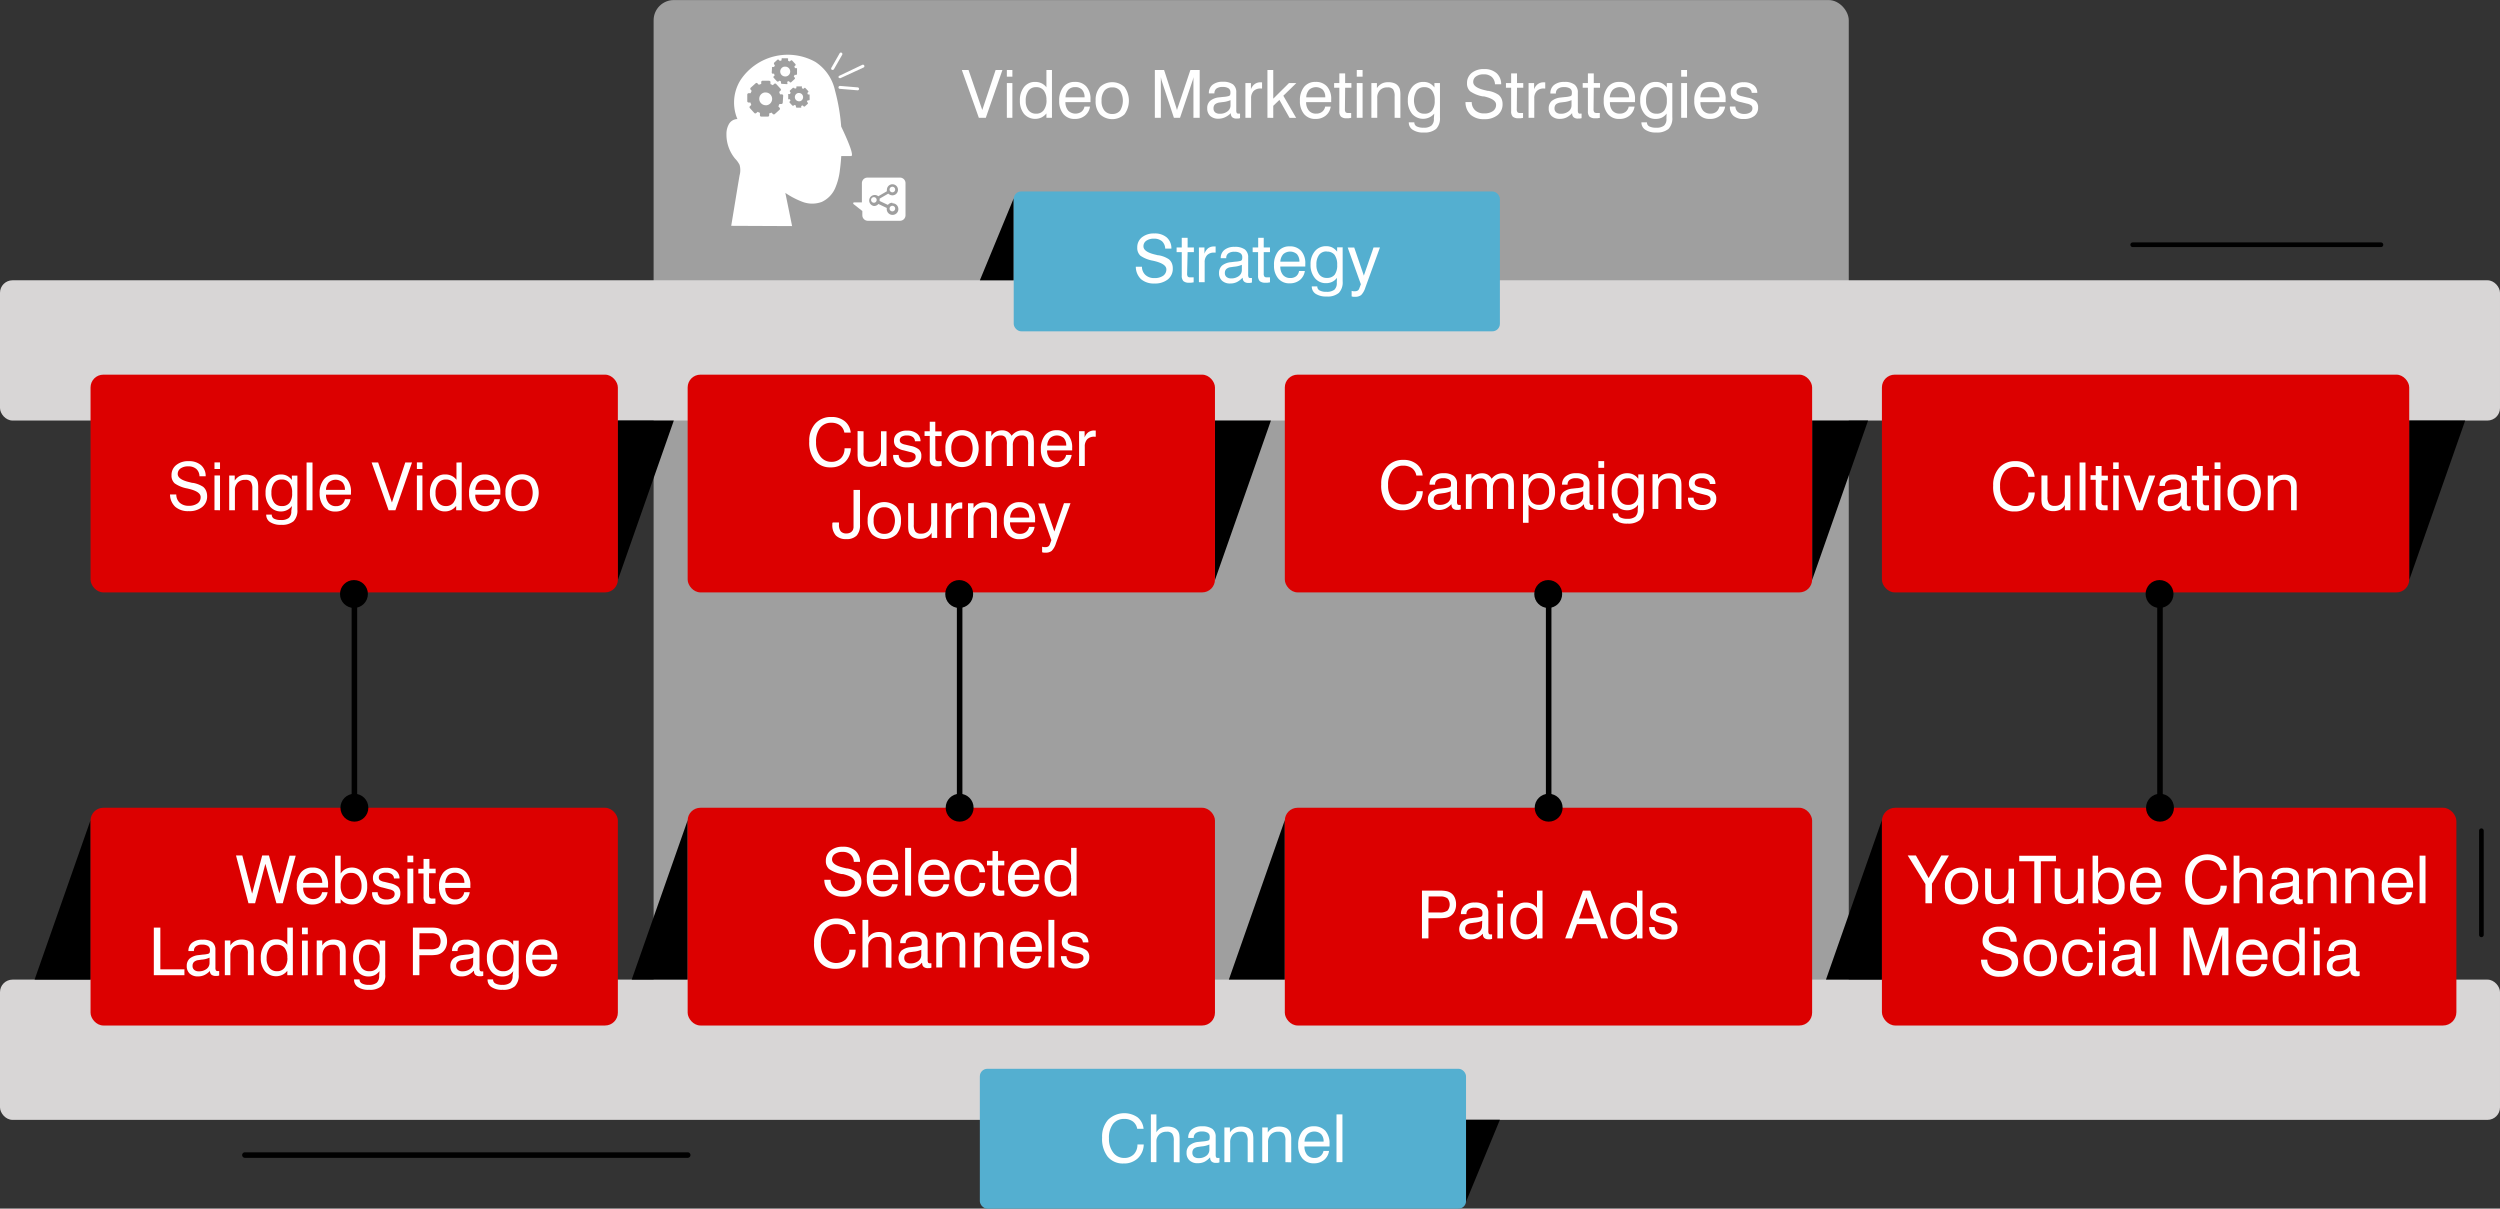 <?xml version="1.0" encoding="UTF-8"?>
<svg xmlns="http://www.w3.org/2000/svg" viewBox="0 0 451.68 218.36">
  <rect x="0" y="0" width="451.68" height="218.36" fill="#333333" stroke="none"/>
  <defs>
    <style>.cls-1{fill:#9f9f9f;}.cls-2{fill:#d8d6d6;}.cls-3{fill:#dc0000;}.cls-4{fill:#54afd0;}.cls-5{fill:#fff;}</style>
  </defs>
  <g id="Grafik">
    <rect class="cls-1" x="156.77" y="39.81" width="215.93" height="185.27" rx="3.65" transform="translate(490.79 225.09) rotate(180)"></rect>
    <rect class="cls-2" y="50.64" width="451.68" height="25.34" rx="2.26"></rect>
    <rect class="cls-2" y="176.99" width="451.68" height="25.34" rx="2.26"></rect>
    <polygon points="111.63 104.8 121.74 75.98 111.63 75.98 111.63 104.8"></polygon>
    <rect class="cls-3" x="16.36" y="67.69" width="95.27" height="39.34" rx="2.31"></rect>
    <polygon points="219.51 104.8 229.62 75.98 219.51 75.98 219.51 104.8"></polygon>
    <rect class="cls-3" x="124.24" y="67.69" width="95.27" height="39.34" rx="2.31"></rect>
    <polygon points="183.15 35.83 177.03 50.65 183.15 50.65 183.15 35.83"></polygon>
    <polygon points="327.4 104.8 337.51 75.98 327.4 75.98 327.4 104.8"></polygon>
    <rect class="cls-3" x="232.13" y="67.69" width="95.27" height="39.34" rx="2.31"></rect>
    <polygon points="435.28 104.8 445.39 75.98 435.28 75.98 435.28 104.8"></polygon>
    <rect class="cls-3" x="340.01" y="67.69" width="95.27" height="39.34" rx="2.31"></rect>
    <polygon points="340.01 148.17 329.9 176.99 340.01 176.99 340.01 148.17"></polygon>
    <rect class="cls-3" x="378.7" y="185.74" width="103.79" height="39.34" rx="2.41" transform="translate(822.5 371.02) rotate(180)"></rect>
    <polygon points="232.13 148.17 222.02 176.99 232.13 176.99 232.13 148.17"></polygon>
    <rect class="cls-3" x="270.81" y="185.74" width="95.27" height="39.34" rx="2.31" transform="translate(598.21 371.02) rotate(180)"></rect>
    <polygon points="124.25 148.17 114.13 176.99 124.25 176.99 124.25 148.17"></polygon>
    <rect class="cls-3" x="162.93" y="185.74" width="95.27" height="39.34" rx="2.31" transform="translate(382.44 371.02) rotate(180)"></rect>
    <polygon points="16.36 148.17 6.25 176.99 16.36 176.99 16.36 148.17"></polygon>
    <rect class="cls-3" x="55.04" y="185.74" width="95.27" height="39.34" rx="2.31" transform="translate(166.67 371.02) rotate(180)"></rect>
    <path d="M468.87,84.45H424a.42.42,0,0,1,0-.84h44.85a.42.42,0,1,1,0,.84Z" transform="translate(-38.68 -39.81)"></path>
    <path d="M162.93,249h-80a.51.51,0,0,1-.5-.5.5.5,0,0,1,.5-.5h80a.5.5,0,0,1,.5.5A.51.51,0,0,1,162.93,249Z" transform="translate(-38.68 -39.81)"></path>
    <path d="M487,209.13a.42.42,0,0,1-.42-.42V189.9a.42.42,0,1,1,.84,0v18.81A.42.42,0,0,1,487,209.13Z" transform="translate(-38.68 -39.81)"></path>
    <rect class="cls-4" x="221.84" y="74.4" width="87.84" height="25.27" rx="1.36" transform="translate(492.83 134.26) rotate(180)"></rect>
    <polygon points="264.87 217.13 270.99 202.31 264.87 202.31 264.87 217.13"></polygon>
    <rect class="cls-4" x="177.03" y="193.1" width="87.84" height="25.27" rx="1.36"></rect>
    <path class="cls-5" d="M201.2,71.9h-5.8a1,1,0,0,0-1,1v3.48H193a.17.17,0,0,0-.17.11.13.13,0,0,0,0,.06.17.17,0,0,0,.07.14l1.58,1.25v.76a1,1,0,0,0,1,1h5.8a1,1,0,0,0,1-1v-5.8A1,1,0,0,0,201.2,71.9Z" transform="translate(-38.68 -39.81)"></path>
    <path class="cls-5" d="M190.45,55.33a.27.27,0,0,0-.28.25.25.25,0,0,0,.24.28l3.26.27h0a.27.27,0,0,0,0-.53Z" transform="translate(-38.68 -39.81)"></path>
    <path class="cls-5" d="M190.17,53.77a.27.27,0,0,0,.24.16.27.27,0,0,0,.12,0L194.72,52a.27.27,0,0,0-.22-.49l-4.2,2A.27.27,0,0,0,190.17,53.77Z" transform="translate(-38.68 -39.81)"></path>
    <path class="cls-5" d="M189,52.44a.28.28,0,0,0,.13,0,.27.27,0,0,0,.23-.14l1.48-2.59a.27.27,0,0,0-.1-.37.26.26,0,0,0-.36.1l-1.48,2.59A.27.27,0,0,0,189,52.44Z" transform="translate(-38.68 -39.81)"></path>
    <path class="cls-5" d="M180.57,51.85h-.2a.9.9,0,0,0-.5,1.48.9.9,0,0,0,.61.29h.21a.89.89,0,0,0-.12-1.77Z" transform="translate(-38.68 -39.81)"></path>
    <path class="cls-5" d="M183.08,56.61h-.17a.74.74,0,0,0-.62.71.76.76,0,0,0,.19.54.78.78,0,0,0,.53.25h.17a.76.76,0,0,0-.1-1.5Z" transform="translate(-38.68 -39.81)"></path>
    <path class="cls-5" d="M177.08,56.52a1.23,1.23,0,0,0-.27,0,1.15,1.15,0,0,0-.95,1.08,1.13,1.13,0,0,0,.3.84,1.17,1.17,0,0,0,.8.38,1.23,1.23,0,0,0,.27,0,1.16,1.16,0,0,0-.15-2.3Z" transform="translate(-38.68 -39.81)"></path>
    <path class="cls-5" d="M190.66,62.67a35.15,35.15,0,0,0-1.12-6.52A8.25,8.25,0,0,0,186,51a10.25,10.25,0,0,0-13.52,3.26,7.66,7.66,0,0,0-.57,7.06,1.79,1.79,0,0,0-1.52.89,3.54,3.54,0,0,0-.46,1.77,6.84,6.84,0,0,0,1.55,4.48,4.73,4.73,0,0,1,.82,1.13,3.54,3.54,0,0,1,0,1.91c-.51,3-1,6.07-1.51,9.11l11,.05c-.4-2-.81-4-1.22-6a14.57,14.57,0,0,0,3.13,1.63,4.94,4.94,0,0,0,3.45,0,4.88,4.88,0,0,0,2.4-2.44,11.42,11.42,0,0,0,.88-3.36c.11-.83.19-1.66.24-2.48h1.76C193.11,68.05,191.69,64.83,190.66,62.67Zm-10.56-4.3a.25.25,0,0,1-.26.23l-.34,0a2.71,2.71,0,0,1-.2.42l.23.26a.25.25,0,0,1,0,.35l-.87.79a.23.23,0,0,1-.18.06.25.25,0,0,1-.17-.08l-.23-.25a3.12,3.12,0,0,1-.43.15l0,.35a.25.25,0,0,1-.08.17.27.27,0,0,1-.12.06h-.06l-1.18,0a.24.24,0,0,1-.23-.26V60.2a3,3,0,0,1-.41-.19l-.26.23a.23.23,0,0,1-.18.06.25.25,0,0,1-.17-.08l-.79-.87a.25.25,0,0,1,0-.35l.25-.23a3.26,3.26,0,0,1-.15-.44h-.35a.38.38,0,0,1-.17-.08.25.25,0,0,1-.06-.18l0-1.18a.3.3,0,0,1,.08-.17.26.26,0,0,1,.18-.07l.35,0a3.17,3.17,0,0,1,.19-.42L174.3,56a.23.23,0,0,1-.06-.18.23.23,0,0,1,.08-.17l.88-.79a.22.22,0,0,1,.17-.07.26.26,0,0,1,.17.09l.24.25a3.12,3.12,0,0,1,.43-.15l0-.35a.25.25,0,0,1,.08-.17.23.23,0,0,1,.18-.06l1.18,0a.38.38,0,0,1,.17.08.25.25,0,0,1,.06.18l0,.34a4.09,4.09,0,0,1,.42.2l.26-.23a.24.24,0,0,1,.34,0l.8.87a.25.25,0,0,1,0,.35l-.25.23a3.12,3.12,0,0,1,.15.43l.34,0a.23.23,0,0,1,.17.08.24.24,0,0,1,.07.18Zm.86-3.48a.17.17,0,0,1-.06.12.18.18,0,0,1-.09,0h0l-.86-.05a.17.17,0,0,1-.17-.19v-.25a2,2,0,0,1-.3-.14l-.18.17a.33.33,0,0,1-.13,0,.18.18,0,0,1-.13-.06l-.58-.63a.18.18,0,0,1,0-.25l.18-.17a3,3,0,0,1-.11-.32h-.25a.14.14,0,0,1-.12-.06.21.21,0,0,1-.05-.13l.05-.86a.17.17,0,0,1,0-.12.24.24,0,0,1,.14-.05l.25,0a1.38,1.38,0,0,1,.14-.3l-.17-.19a.16.16,0,0,1,0-.13.17.17,0,0,1,0-.12l.64-.58a.19.19,0,0,1,.13,0,.17.17,0,0,1,.12.06l.17.19c.1-.05.21-.08.31-.12l0-.25a.16.16,0,0,1,.06-.12.15.15,0,0,1,.13,0l.86,0a.16.16,0,0,1,.12.06.15.15,0,0,1,0,.13v.25l.3.14.19-.17a.18.18,0,0,1,.25,0l.58.63a.19.19,0,0,1,0,.26l-.19.16a1.73,1.73,0,0,1,.11.32h.25a.18.18,0,0,1,.13.06.28.28,0,0,1,0,.13l0,.86a.19.19,0,0,1-.19.17l-.25,0a1.4,1.4,0,0,1-.15.3l.17.19a.18.18,0,0,1,0,.25l-.63.58a.18.18,0,0,1-.13.05.18.18,0,0,1-.13-.06l-.17-.19a1.66,1.66,0,0,1-.31.12Zm4,2.9a.16.16,0,0,1-.16.15h-.21l-.12.25.14.16a.16.16,0,0,1,0,.22l-.54.49a.15.15,0,0,1-.11,0,.16.16,0,0,1-.11-.05l-.14-.16-.27.1v.21a.14.14,0,0,1,0,.1.12.12,0,0,1-.08,0h0l-.73,0a.16.16,0,0,1-.15-.17l0-.21a1.23,1.23,0,0,1-.26-.12l-.16.14a.15.15,0,0,1-.11,0,.12.12,0,0,1-.1,0l-.5-.54a.15.15,0,0,1,0-.21l.15-.15a1.14,1.14,0,0,1-.09-.26l-.22,0a.11.11,0,0,1-.1,0,.21.21,0,0,1,0-.11l0-.73a.12.12,0,0,1,0-.1.15.15,0,0,1,.11,0h.21l.12-.26-.14-.15a.25.25,0,0,1,0-.12.14.14,0,0,1,0-.1l.54-.49a.15.15,0,0,1,.11,0,.16.16,0,0,1,.11,0l.14.15.27-.09v-.21a.16.16,0,0,1,.05-.11.21.21,0,0,1,.11,0l.73,0a.16.16,0,0,1,.11,0,.21.21,0,0,1,0,.11l0,.21.26.13.16-.15a.15.15,0,0,1,.21,0l.5.53a.16.16,0,0,1,0,.22l-.15.14a1.43,1.43,0,0,1,.09.27h.22a.14.14,0,0,1,.1.05.15.15,0,0,1,0,.11Z" transform="translate(-38.68 -39.81)"></path>
    <path class="cls-1" d="M199.91,76.44a1,1,0,0,0-.81.39l-1.5-.71a1.11,1.11,0,0,0,0-.19.91.91,0,0,0,0-.23l1.57-.91a1.07,1.07,0,0,0,.75.31,1,1,0,1,0-1-1,.75.75,0,0,0,0,.26l-1.56.91a1,1,0,1,0-.77,1.76,1,1,0,0,0,.79-.37l1.51.72s0,.1,0,.16a1.05,1.05,0,1,0,1-1Zm0-2.89a.5.5,0,0,1,.5.5.5.5,0,0,1-.5.51.51.51,0,0,1-.51-.51A.5.5,0,0,1,199.91,73.55Zm-3.34,2.89a.51.51,0,0,1-.51-.51.5.5,0,0,1,.51-.5.5.5,0,0,1,.5.5A.5.5,0,0,1,196.57,76.44ZM199.91,78a.5.5,0,0,1-.51-.5.51.51,0,0,1,.51-.51.5.5,0,0,1,.5.51A.5.5,0,0,1,199.91,78Z" transform="translate(-38.68 -39.81)"></path>
    <circle cx="63.95" cy="107.32" r="2.52"></circle>
    <circle cx="64.03" cy="145.93" r="2.52"></circle>
    <rect x="63.53" y="107.32" width="1" height="38.21"></rect>
    <circle cx="173.3" cy="107.32" r="2.52"></circle>
    <circle cx="173.38" cy="145.93" r="2.52"></circle>
    <rect x="172.88" y="107.32" width="1" height="38.21"></rect>
    <circle cx="279.72" cy="107.32" r="2.52"></circle>
    <circle cx="279.8" cy="145.93" r="2.52"></circle>
    <rect x="279.3" y="107.32" width="1" height="38.21"></rect>
    <circle cx="390.17" cy="107.32" r="2.52"></circle>
    <circle cx="390.25" cy="145.93" r="2.52"></circle>
    <rect x="389.75" y="107.32" width="1" height="38.21"></rect>
  </g>
  <g id="EN">
    <path class="cls-5" d="M69.4,129.14h1.13a2,2,0,0,0,.62,1.5,2.32,2.32,0,0,0,1.62.55,2.62,2.62,0,0,0,1.58-.42,1.33,1.33,0,0,0,.58-1.15c0-.66-.72-1.16-2.17-1.5l-.2-.05a5.76,5.76,0,0,1-2.32-.93,1.86,1.86,0,0,1-.57-1.46,2.27,2.27,0,0,1,.85-1.85,3.37,3.37,0,0,1,2.24-.7,3.26,3.26,0,0,1,2.25.73,2.58,2.58,0,0,1,.83,2H74.72a1.82,1.82,0,0,0-.58-1.33,2.14,2.14,0,0,0-1.45-.46,2.28,2.28,0,0,0-1.38.37,1.19,1.19,0,0,0-.52,1c0,.67.71,1.16,2.14,1.49l.48.12.12,0a4.9,4.9,0,0,1,1.86.72,1.92,1.92,0,0,1,.52.71,2.35,2.35,0,0,1,.19.94,2.42,2.42,0,0,1-.9,2,3.63,3.63,0,0,1-2.42.74,3.5,3.5,0,0,1-2.44-.79A3.08,3.08,0,0,1,69.4,129.14Z" transform="translate(-38.68 -39.81)"></path>
    <path class="cls-5" d="M77.43,124.55v-1.2h1v1.2Zm0,7.43v-6.27h1V132Z" transform="translate(-38.68 -39.81)"></path>
    <path class="cls-5" d="M84.27,132v-3.86a2.11,2.11,0,0,0-.29-1.28,1.15,1.15,0,0,0-1-.35,1.79,1.79,0,0,0-1.37.5,1.93,1.93,0,0,0-.49,1.42V132H80.09v-6.27h1v.91a2.45,2.45,0,0,1,.86-.81,2.5,2.5,0,0,1,1.15-.26,3,3,0,0,1,1.2.21,1.74,1.74,0,0,1,.75.64,1.6,1.6,0,0,1,.21.54,5.47,5.47,0,0,1,.07,1V132Z" transform="translate(-38.68 -39.81)"></path>
    <path class="cls-5" d="M91.43,131.22a2.44,2.44,0,0,1-2,1,2.54,2.54,0,0,1-2-.93,3.68,3.68,0,0,1-.77-2.44,3.58,3.58,0,0,1,.78-2.41,2.57,2.57,0,0,1,2-.91,2.37,2.37,0,0,1,1.09.24,2.58,2.58,0,0,1,.88.76v-.79h1v6.14a2.76,2.76,0,0,1-.69,2.1,3.22,3.22,0,0,1-2.24.65,3.43,3.43,0,0,1-2-.49,1.54,1.54,0,0,1-.7-1.35v0h1v0a.8.8,0,0,0,.41.73,2.59,2.59,0,0,0,1.25.24,2.19,2.19,0,0,0,1.43-.38,1.58,1.58,0,0,0,.44-1.25Zm-1.86-4.77a1.64,1.64,0,0,0-1.37.62,2.88,2.88,0,0,0-.48,1.78,2.79,2.79,0,0,0,.49,1.76,1.65,1.65,0,0,0,1.37.63,1.68,1.68,0,0,0,1.42-.58,2.78,2.78,0,0,0,.46-1.77,2.91,2.91,0,0,0-.47-1.82A1.69,1.69,0,0,0,89.57,126.45Z" transform="translate(-38.68 -39.81)"></path>
    <path class="cls-5" d="M94.07,132v-8.63h1.07V132Z" transform="translate(-38.68 -39.81)"></path>
    <path class="cls-5" d="M101,130h1a2.53,2.53,0,0,1-.9,1.63,2.84,2.84,0,0,1-1.85.6,2.59,2.59,0,0,1-2.06-.88,3.6,3.6,0,0,1-.76-2.4,3.83,3.83,0,0,1,.75-2.51,2.55,2.55,0,0,1,2.07-.9,2.7,2.7,0,0,1,2.1.83,3.45,3.45,0,0,1,.74,2.35V129c0,.06,0,.12,0,.18H97.58a2.33,2.33,0,0,0,.49,1.53,1.65,1.65,0,0,0,1.32.55,1.69,1.69,0,0,0,1.07-.33A1.58,1.58,0,0,0,101,130Zm-3.42-1.69H101a1.94,1.94,0,0,0-.44-1.35,1.86,1.86,0,0,0-2.48,0A2.17,2.17,0,0,0,97.58,128.27Z" transform="translate(-38.68 -39.81)"></path>
    <path class="cls-5" d="M108.89,132l-3.07-8.63H107l2.49,7.23,2.41-7.23h1.22l-3,8.63Z" transform="translate(-38.68 -39.81)"></path>
    <path class="cls-5" d="M114,124.55v-1.2H115v1.2Zm0,7.43v-6.27H115V132Z" transform="translate(-38.68 -39.81)"></path>
    <path class="cls-5" d="M122.1,123.35V132h-1v-.79a2.53,2.53,0,0,1-2,1,2.48,2.48,0,0,1-2-.9,3.71,3.71,0,0,1-.74-2.41,3.76,3.76,0,0,1,.75-2.46,2.46,2.46,0,0,1,2-.91,2.58,2.58,0,0,1,1.17.25,2.31,2.31,0,0,1,.87.72v-3.12Zm-1,5.45a2.82,2.82,0,0,0-.47-1.76,1.7,1.7,0,0,0-1.4-.59,1.64,1.64,0,0,0-1.38.65,3,3,0,0,0-.48,1.84,2.55,2.55,0,0,0,.5,1.68,1.67,1.67,0,0,0,1.37.62,1.62,1.62,0,0,0,1.37-.63A2.91,2.91,0,0,0,121.12,128.8Z" transform="translate(-38.68 -39.81)"></path>
    <path class="cls-5" d="M128,130H129a2.59,2.59,0,0,1-.91,1.63,2.79,2.79,0,0,1-1.84.6,2.59,2.59,0,0,1-2.06-.88,3.54,3.54,0,0,1-.76-2.4,3.83,3.83,0,0,1,.75-2.51,2.55,2.55,0,0,1,2.07-.9,2.66,2.66,0,0,1,2.09.83,3.4,3.4,0,0,1,.74,2.35V129a1.09,1.09,0,0,1,0,.18h-4.53a2.28,2.28,0,0,0,.49,1.53,1.86,1.86,0,0,0,2.38.22A1.54,1.54,0,0,0,128,130Zm-3.42-1.69H128a1.94,1.94,0,0,0-.45-1.35,1.84,1.84,0,0,0-2.47,0A2.17,2.17,0,0,0,124.55,128.27Z" transform="translate(-38.68 -39.81)"></path>
    <path class="cls-5" d="M130,128.84a3.55,3.55,0,0,1,.79-2.46,3.23,3.23,0,0,1,4.43,0,4.23,4.23,0,0,1,0,4.92,2.83,2.83,0,0,1-2.21.88,2.86,2.86,0,0,1-2.22-.88A3.53,3.53,0,0,1,130,128.84Zm1.08,0a2.74,2.74,0,0,0,.5,1.78,1.74,1.74,0,0,0,1.43.62,1.72,1.72,0,0,0,1.42-.62,3.48,3.48,0,0,0,0-3.56,1.95,1.95,0,0,0-2.85,0A2.72,2.72,0,0,0,131.07,128.84Z" transform="translate(-38.68 -39.81)"></path>
    <path class="cls-5" d="M191.26,120.8h1.14a3.5,3.5,0,0,1-1.08,2.51,3.62,3.62,0,0,1-2.58.94,3.51,3.51,0,0,1-2.85-1.25,5.2,5.2,0,0,1-1-3.44,4.59,4.59,0,0,1,1.09-3.22,3.75,3.75,0,0,1,2.92-1.19,3.65,3.65,0,0,1,2.4.76,3,3,0,0,1,1.08,2.06h-1.15a2.08,2.08,0,0,0-.78-1.32,2.64,2.64,0,0,0-1.6-.46,2.44,2.44,0,0,0-2,.92,4.08,4.08,0,0,0-.73,2.6,4,4,0,0,0,.76,2.54,2.41,2.41,0,0,0,2,1,2.38,2.38,0,0,0,1.74-.66A2.48,2.48,0,0,0,191.26,120.8Z" transform="translate(-38.68 -39.81)"></path>
    <path class="cls-5" d="M194.7,117.73v3.85a2.15,2.15,0,0,0,.29,1.29,1.2,1.2,0,0,0,1,.36,1.76,1.76,0,0,0,1.39-.54,2.35,2.35,0,0,0,.47-1.58v-3.38h1V124h-1v-.94a2.23,2.23,0,0,1-.85.82,2.61,2.61,0,0,1-1.22.27,2.67,2.67,0,0,1-1.14-.22,1.68,1.68,0,0,1-.75-.63,1.45,1.45,0,0,1-.21-.54,5.57,5.57,0,0,1-.06-1v-4.07Z" transform="translate(-38.68 -39.81)"></path>
    <path class="cls-5" d="M200.05,122h1a1.3,1.3,0,0,0,.46,1,1.72,1.72,0,0,0,1.14.33,1.86,1.86,0,0,0,1.07-.27.83.83,0,0,0,.39-.73.71.71,0,0,0-.2-.53,1.79,1.79,0,0,0-.76-.31l-1.18-.31a2.86,2.86,0,0,1-1.38-.64,1.51,1.51,0,0,1-.39-1.12,1.57,1.57,0,0,1,.63-1.32,2.71,2.71,0,0,1,1.72-.49,2.77,2.77,0,0,1,1.78.52,1.69,1.69,0,0,1,.66,1.4v0h-1a1,1,0,0,0-.41-.77,1.68,1.68,0,0,0-1-.27,1.74,1.74,0,0,0-1,.22.74.74,0,0,0-.33.65.6.6,0,0,0,.21.48,2,2,0,0,0,.77.3l1,.24a3.19,3.19,0,0,1,1.5.66,1.51,1.51,0,0,1,.41,1.15,1.82,1.82,0,0,1-.68,1.52,3.06,3.06,0,0,1-1.93.54,2.67,2.67,0,0,1-1.85-.58A2.13,2.13,0,0,1,200.05,122Z" transform="translate(-38.68 -39.81)"></path>
    <path class="cls-5" d="M207.67,122.42a1,1,0,0,0,.12.57.6.6,0,0,0,.45.14h.22l.35,0V124c-.18,0-.34.06-.48.07l-.37,0a1.5,1.5,0,0,1-1-.29,1.38,1.38,0,0,1-.3-1v-4.21h-.94v-.84h.94V116h1v1.75h1.14v.84h-1.14Z" transform="translate(-38.68 -39.81)"></path>
    <path class="cls-5" d="M209.49,120.86a3.59,3.59,0,0,1,.78-2.46,3.24,3.24,0,0,1,4.44,0,4.23,4.23,0,0,1,0,4.92,3.23,3.23,0,0,1-4.43,0A3.52,3.52,0,0,1,209.49,120.86Zm1.07,0a2.78,2.78,0,0,0,.5,1.78,1.74,1.74,0,0,0,1.44.62,1.7,1.7,0,0,0,1.42-.62,3.48,3.48,0,0,0,0-3.56,2,2,0,0,0-2.86,0A2.78,2.78,0,0,0,210.56,120.86Z" transform="translate(-38.68 -39.81)"></path>
    <path class="cls-5" d="M224.43,124v-3.87a2.3,2.3,0,0,0-.26-1.29,1,1,0,0,0-.9-.35,1.47,1.47,0,0,0-1.18.47,1.93,1.93,0,0,0-.42,1.33V124h-1.08v-3.87a2.32,2.32,0,0,0-.25-1.29,1,1,0,0,0-.89-.35,1.54,1.54,0,0,0-1.19.47,2,2,0,0,0-.43,1.33V124h-1.05v-6.28h1v.88a2.28,2.28,0,0,1,.83-.78,2.39,2.39,0,0,1,1.13-.26,2,2,0,0,1,1,.24,2.06,2.06,0,0,1,.71.75,2.71,2.71,0,0,1,.9-.75,2.49,2.49,0,0,1,1.12-.24,2.36,2.36,0,0,1,1.06.22,1.59,1.59,0,0,1,.69.64,1.82,1.82,0,0,1,.19.57,6.66,6.66,0,0,1,.06,1.06v4Z" transform="translate(-38.68 -39.81)"></path>
    <path class="cls-5" d="M231.3,122h1a2.53,2.53,0,0,1-.9,1.63,2.82,2.82,0,0,1-1.85.6,2.57,2.57,0,0,1-2.06-.88,3.56,3.56,0,0,1-.75-2.4,3.79,3.79,0,0,1,.75-2.5,2.55,2.55,0,0,1,2.06-.91,2.64,2.64,0,0,1,2.1.84,3.41,3.41,0,0,1,.74,2.35V121a1.11,1.11,0,0,1,0,.19h-4.53a2.34,2.34,0,0,0,.5,1.53,1.64,1.64,0,0,0,1.31.54,1.69,1.69,0,0,0,1.07-.33A1.54,1.54,0,0,0,231.3,122Zm-3.42-1.68h3.44a2,2,0,0,0-.44-1.36,1.86,1.86,0,0,0-2.48,0A2.17,2.17,0,0,0,227.88,120.3Z" transform="translate(-38.68 -39.81)"></path>
    <path class="cls-5" d="M233.64,124v-6.28h1v1.12a2.07,2.07,0,0,1,.68-.94,1.75,1.75,0,0,1,1.06-.31h.27v1.12h-.25a1.75,1.75,0,0,0-1.29.46,1.9,1.9,0,0,0-.44,1.34V124Z" transform="translate(-38.68 -39.81)"></path>
    <path class="cls-5" d="M189.13,134.21h1.13a.61.61,0,0,0,0,.14v.22a1.9,1.9,0,0,0,.32,1.24,1.29,1.29,0,0,0,1,.38,1.46,1.46,0,0,0,.73-.16,1.12,1.12,0,0,0,.47-.49,1.75,1.75,0,0,0,.11-.44q0-.28,0-1v-5.77h1.17v6.24a2.83,2.83,0,0,1-.6,2,2.5,2.5,0,0,1-1.89.64,2.47,2.47,0,0,1-1.88-.66,2.78,2.78,0,0,1-.63-2v-.23A.71.71,0,0,0,189.13,134.21Z" transform="translate(-38.68 -39.81)"></path>
    <path class="cls-5" d="M195.44,133.86a3.6,3.6,0,0,1,.79-2.46,3.23,3.23,0,0,1,4.43,0,3.52,3.52,0,0,1,.8,2.46,3.6,3.6,0,0,1-.79,2.46,3.24,3.24,0,0,1-4.44,0A3.56,3.56,0,0,1,195.44,133.86Zm1.08,0a2.78,2.78,0,0,0,.5,1.78,1.76,1.76,0,0,0,1.44.62,1.71,1.71,0,0,0,1.41-.62,3.42,3.42,0,0,0,0-3.56,1.71,1.71,0,0,0-1.41-.62,1.74,1.74,0,0,0-1.44.62A2.78,2.78,0,0,0,196.52,133.86Z" transform="translate(-38.68 -39.81)"></path>
    <path class="cls-5" d="M203.78,130.73v3.85a2.11,2.11,0,0,0,.29,1.28,1.19,1.19,0,0,0,1,.36,1.75,1.75,0,0,0,1.39-.53,2.35,2.35,0,0,0,.46-1.58v-3.38H208V137h-1v-.93a2.23,2.23,0,0,1-.85.82,2.61,2.61,0,0,1-1.22.27,2.74,2.74,0,0,1-1.15-.22,1.7,1.7,0,0,1-.74-.63,1.52,1.52,0,0,1-.21-.54,5.34,5.34,0,0,1-.07-1v-4.07Z" transform="translate(-38.68 -39.81)"></path>
    <path class="cls-5" d="M209.56,137v-6.27h1v1.12a2.08,2.08,0,0,1,.69-.94,1.72,1.72,0,0,1,1-.32h.28v1.11h-.25a1.75,1.75,0,0,0-1.29.46,1.9,1.9,0,0,0-.44,1.34V137Z" transform="translate(-38.68 -39.81)"></path>
    <path class="cls-5" d="M217.73,137v-3.86a2.13,2.13,0,0,0-.29-1.28,1.19,1.19,0,0,0-1-.35,1.87,1.87,0,0,0-1.38.5,2,2,0,0,0-.49,1.42V137h-1v-6.27h1v.91a2.24,2.24,0,0,1,2-1.07,3.07,3.07,0,0,1,1.2.21,1.7,1.7,0,0,1,.75.65,1.47,1.47,0,0,1,.21.53,5.7,5.7,0,0,1,.06,1V137Z" transform="translate(-38.68 -39.81)"></path>
    <path class="cls-5" d="M224.6,135h1a2.53,2.53,0,0,1-.9,1.63,2.82,2.82,0,0,1-1.85.6,2.57,2.57,0,0,1-2.06-.88,3.57,3.57,0,0,1-.75-2.4,3.79,3.79,0,0,1,.75-2.5,2.52,2.52,0,0,1,2.06-.91,2.64,2.64,0,0,1,2.1.84,3.41,3.41,0,0,1,.74,2.35V134a.9.9,0,0,1,0,.18h-4.53a2.37,2.37,0,0,0,.5,1.54,1.64,1.64,0,0,0,1.31.54,1.69,1.69,0,0,0,1.07-.33A1.54,1.54,0,0,0,224.6,135Zm-3.42-1.68h3.44a2,2,0,0,0-.44-1.36,1.86,1.86,0,0,0-2.48,0A2.17,2.17,0,0,0,221.18,133.3Z" transform="translate(-38.68 -39.81)"></path>
    <path class="cls-5" d="M230.91,130.73h1.18L229.45,138a3.32,3.32,0,0,1-.76,1.34,1.68,1.68,0,0,1-1.1.32,1.73,1.73,0,0,1-.32,0l-.31-.07v-1l.31.07.31,0a.91.91,0,0,0,.49-.12.8.8,0,0,0,.29-.39l.27-.75-2.38-6.63h1.18l1.74,5.07Z" transform="translate(-38.68 -39.81)"></path>
    <path class="cls-5" d="M294.61,128.55h1.13a3.53,3.53,0,0,1-1.07,2.51,3.66,3.66,0,0,1-2.58.94,3.52,3.52,0,0,1-2.86-1.25,5.19,5.19,0,0,1-1-3.44,4.63,4.63,0,0,1,1.08-3.22,3.77,3.77,0,0,1,2.92-1.19,3.65,3.65,0,0,1,2.4.76,2.89,2.89,0,0,1,1.08,2.06h-1.14a2.08,2.08,0,0,0-.78-1.32,2.66,2.66,0,0,0-1.6-.46,2.45,2.45,0,0,0-2,.92,4.14,4.14,0,0,0-.72,2.6,4,4,0,0,0,.75,2.54,2.43,2.43,0,0,0,2,.95,2.38,2.38,0,0,0,1.73-.66A2.48,2.48,0,0,0,294.61,128.55Z" transform="translate(-38.68 -39.81)"></path>
    <path class="cls-5" d="M300.88,130.92a3.5,3.5,0,0,1-1,.77,2.79,2.79,0,0,1-1.18.26,2.14,2.14,0,0,1-1.5-.5,1.82,1.82,0,0,1-.54-1.39,1.73,1.73,0,0,1,.53-1.34,3,3,0,0,1,1.62-.63l.74-.08a4.67,4.67,0,0,0,1-.16.43.43,0,0,0,.24-.18,1.65,1.65,0,0,0,.05-.5.8.8,0,0,0-.35-.72,1.89,1.89,0,0,0-1.06-.24,1.72,1.72,0,0,0-1.1.3,1,1,0,0,0-.37.86h-1v0a1.81,1.81,0,0,1,.67-1.5,2.79,2.79,0,0,1,1.84-.56,2.91,2.91,0,0,1,1.85.48,1.74,1.74,0,0,1,.6,1.47v3.14a1.12,1.12,0,0,0,.08.52.38.38,0,0,0,.32.12h.11l.17,0v.82l-.34.07a1.32,1.32,0,0,1-.27,0,1.11,1.11,0,0,1-.79-.23.85.85,0,0,1-.27-.69Zm-.1-2.36a4.59,4.59,0,0,1-1.45.36l-.54.08a1.49,1.49,0,0,0-.83.34,1,1,0,0,0-.25.71.92.92,0,0,0,.29.72,1.26,1.26,0,0,0,.84.25,2.24,2.24,0,0,0,1.4-.42,1.36,1.36,0,0,0,.54-1.1Z" transform="translate(-38.68 -39.81)"></path>
    <path class="cls-5" d="M311.17,131.76v-3.87a2.3,2.3,0,0,0-.26-1.29,1,1,0,0,0-.9-.35,1.47,1.47,0,0,0-1.18.47,1.93,1.93,0,0,0-.42,1.33v3.71h-1.08v-3.87a2.32,2.32,0,0,0-.25-1.29,1,1,0,0,0-.9-.35,1.54,1.54,0,0,0-1.18.47,2,2,0,0,0-.43,1.33v3.71h-1.05v-6.28h1v.88a2.28,2.28,0,0,1,.83-.78,2.34,2.34,0,0,1,1.12-.26,2,2,0,0,1,1,.24,2.06,2.06,0,0,1,.71.75,2.62,2.62,0,0,1,.9-.75,2.46,2.46,0,0,1,1.12-.24,2.36,2.36,0,0,1,1.06.22,1.59,1.59,0,0,1,.69.64,1.82,1.82,0,0,1,.19.57,6.66,6.66,0,0,1,.06,1.06v3.95Z" transform="translate(-38.68 -39.81)"></path>
    <path class="cls-5" d="M313.84,134.26v-8.78h1v.88a2.51,2.51,0,0,1,.88-.82,2.37,2.37,0,0,1,1.16-.27,2.46,2.46,0,0,1,2,.91,3.67,3.67,0,0,1,.75,2.42,3.72,3.72,0,0,1-.75,2.44,2.49,2.49,0,0,1-2,.91,2.64,2.64,0,0,1-1.16-.24,2.31,2.31,0,0,1-.87-.72v3.27Zm1-5.6a2.8,2.8,0,0,0,.47,1.76,1.69,1.69,0,0,0,1.4.59,1.59,1.59,0,0,0,1.37-.65,3,3,0,0,0,.48-1.83,2.56,2.56,0,0,0-.5-1.69,1.67,1.67,0,0,0-1.37-.62,1.61,1.61,0,0,0-1.37.64A2.92,2.92,0,0,0,314.83,128.66Z" transform="translate(-38.68 -39.81)"></path>
    <path class="cls-5" d="M324.82,130.92a3.38,3.38,0,0,1-1,.77,2.79,2.79,0,0,1-1.18.26,2.14,2.14,0,0,1-1.5-.5,1.82,1.82,0,0,1-.54-1.39,1.73,1.73,0,0,1,.53-1.34,3,3,0,0,1,1.62-.63l.74-.08a4.54,4.54,0,0,0,1-.16.43.43,0,0,0,.24-.18,1.3,1.3,0,0,0,.06-.5.81.81,0,0,0-.36-.72,1.87,1.87,0,0,0-1.06-.24,1.72,1.72,0,0,0-1.1.3,1,1,0,0,0-.37.86h-1v0a1.81,1.81,0,0,1,.67-1.5,2.79,2.79,0,0,1,1.84-.56,2.91,2.91,0,0,1,1.85.48,1.74,1.74,0,0,1,.6,1.47v3.14a1,1,0,0,0,.09.52.35.35,0,0,0,.31.12h.12l.16,0v.82a3,3,0,0,1-.34.07,1.32,1.32,0,0,1-.27,0,1.13,1.13,0,0,1-.79-.23.85.85,0,0,1-.27-.69Zm-.1-2.36a4.59,4.59,0,0,1-1.44.36l-.55.08a1.42,1.42,0,0,0-.82.34.94.94,0,0,0-.26.71.89.89,0,0,0,.3.72,1.21,1.21,0,0,0,.83.25,2.22,2.22,0,0,0,1.4-.42,1.36,1.36,0,0,0,.54-1.1Z" transform="translate(-38.68 -39.81)"></path>
    <path class="cls-5" d="M327.46,124.33v-1.21h1.05v1.21Zm0,7.43v-6.28h1.05v6.28Z" transform="translate(-38.68 -39.81)"></path>
    <path class="cls-5" d="M334.64,131a2.37,2.37,0,0,1-2,1,2.56,2.56,0,0,1-2-.92,3.66,3.66,0,0,1-.77-2.44,3.61,3.61,0,0,1,.77-2.41,2.58,2.58,0,0,1,2.06-.92,2.37,2.37,0,0,1,1.09.24,2.67,2.67,0,0,1,.88.76v-.79h1v6.14a2.76,2.76,0,0,1-.69,2.1,3.24,3.24,0,0,1-2.24.65,3.35,3.35,0,0,1-2-.49,1.54,1.54,0,0,1-.7-1.35v0h1v0a.79.79,0,0,0,.41.73,2.56,2.56,0,0,0,1.25.24,2.13,2.13,0,0,0,1.43-.38,1.58,1.58,0,0,0,.44-1.25Zm-1.86-4.77a1.62,1.62,0,0,0-1.37.63,2.83,2.83,0,0,0-.48,1.77,2.79,2.79,0,0,0,.49,1.76,1.65,1.65,0,0,0,1.37.63,1.68,1.68,0,0,0,1.42-.58,2.78,2.78,0,0,0,.46-1.77,3,3,0,0,0-.47-1.82A1.69,1.69,0,0,0,332.78,126.22Z" transform="translate(-38.68 -39.81)"></path>
    <path class="cls-5" d="M341.45,131.76v-3.87a2.13,2.13,0,0,0-.29-1.28,1.19,1.19,0,0,0-1-.35,1.87,1.87,0,0,0-1.38.5,2,2,0,0,0-.49,1.42v3.58h-1.05v-6.28h1v.91a2.33,2.33,0,0,1,.86-.8,2.35,2.35,0,0,1,1.15-.27,2.89,2.89,0,0,1,1.2.22,1.62,1.62,0,0,1,.75.64,1.68,1.68,0,0,1,.21.53,5.7,5.7,0,0,1,.06,1v4.07Z" transform="translate(-38.68 -39.81)"></path>
    <path class="cls-5" d="M343.66,129.72h1a1.38,1.38,0,0,0,.46,1,1.76,1.76,0,0,0,1.14.33,1.9,1.9,0,0,0,1.08-.27.83.83,0,0,0,.39-.73.71.71,0,0,0-.2-.53,1.79,1.79,0,0,0-.76-.31l-1.18-.31a2.9,2.9,0,0,1-1.39-.64,1.55,1.55,0,0,1-.38-1.12,1.57,1.57,0,0,1,.63-1.32,2.71,2.71,0,0,1,1.72-.49,2.77,2.77,0,0,1,1.78.52,1.69,1.69,0,0,1,.66,1.4v0h-1a1,1,0,0,0-.41-.77,1.68,1.68,0,0,0-1-.27,1.72,1.72,0,0,0-1,.22.74.74,0,0,0-.33.65.6.6,0,0,0,.21.48,2,2,0,0,0,.77.3l1,.24a3.19,3.19,0,0,1,1.5.66,1.51,1.51,0,0,1,.41,1.15,1.84,1.84,0,0,1-.68,1.52,3.08,3.08,0,0,1-1.93.54,2.67,2.67,0,0,1-1.85-.58A2.1,2.1,0,0,1,343.66,129.72Z" transform="translate(-38.68 -39.81)"></path>
    <path class="cls-5" d="M405.17,128.78h1.13a3.53,3.53,0,0,1-1.07,2.51,3.65,3.65,0,0,1-2.58.93,3.51,3.51,0,0,1-2.86-1.24,5.21,5.21,0,0,1-1-3.44,4.63,4.63,0,0,1,1.09-3.22,3.77,3.77,0,0,1,2.92-1.19,3.65,3.65,0,0,1,2.4.76,2.89,2.89,0,0,1,1.08,2.06h-1.15a2,2,0,0,0-.77-1.32,2.66,2.66,0,0,0-1.6-.46,2.45,2.45,0,0,0-2,.92,4.14,4.14,0,0,0-.72,2.6,4,4,0,0,0,.75,2.54,2.43,2.43,0,0,0,2,1,2.38,2.38,0,0,0,1.74-.66A2.53,2.53,0,0,0,405.17,128.78Z" transform="translate(-38.68 -39.81)"></path>
    <path class="cls-5" d="M408.6,125.71v3.85a2.11,2.11,0,0,0,.29,1.28,1.22,1.22,0,0,0,1,.36,1.72,1.72,0,0,0,1.38-.53,2.37,2.37,0,0,0,.47-1.58v-3.38h1V132h-1v-.93a2.16,2.16,0,0,1-.85.82,2.58,2.58,0,0,1-1.22.27,2.67,2.67,0,0,1-1.14-.22,1.73,1.73,0,0,1-.75-.63,2,2,0,0,1-.21-.54,5.62,5.62,0,0,1-.06-1v-4.06Z" transform="translate(-38.68 -39.81)"></path>
    <path class="cls-5" d="M414.4,132v-8.63h1.07V132Z" transform="translate(-38.68 -39.81)"></path>
    <path class="cls-5" d="M418.34,130.4a.91.91,0,0,0,.12.56.53.53,0,0,0,.44.14h.22l.35,0V132L419,132l-.38,0a1.5,1.5,0,0,1-1-.29,1.38,1.38,0,0,1-.3-1v-4.21h-.94v-.84h.94V124h1.06v1.75h1.13v.84h-1.13Z" transform="translate(-38.68 -39.81)"></path>
    <path class="cls-5" d="M420.47,124.55v-1.2h1v1.2Zm0,7.43v-6.27h1V132Z" transform="translate(-38.68 -39.81)"></path>
    <path class="cls-5" d="M424.66,132l-2.32-6.27h1.14l1.75,5,1.71-5h1.13L425.78,132Z" transform="translate(-38.68 -39.81)"></path>
    <path class="cls-5" d="M432.79,131.15a3.54,3.54,0,0,1-1.05.77,2.77,2.77,0,0,1-1.17.26,2.11,2.11,0,0,1-1.5-.5,1.82,1.82,0,0,1-.54-1.39,1.7,1.7,0,0,1,.53-1.34,2.89,2.89,0,0,1,1.61-.63l.75-.08a5.31,5.31,0,0,0,1-.16.47.47,0,0,0,.24-.18,1.3,1.3,0,0,0,.06-.5.82.82,0,0,0-.35-.72,1.91,1.91,0,0,0-1.06-.24,1.82,1.82,0,0,0-1.11.29,1,1,0,0,0-.37.87h-1v0a1.87,1.87,0,0,1,.67-1.5,2.86,2.86,0,0,1,1.84-.55,3,3,0,0,1,1.86.47,1.8,1.8,0,0,1,.59,1.48v3.14a1,1,0,0,0,.09.52.36.36,0,0,0,.31.12h.12l.16,0V132a3,3,0,0,1-.34.07l-.27,0a1.2,1.2,0,0,1-.79-.23.84.84,0,0,1-.26-.69Zm-.1-2.36a4.67,4.67,0,0,1-1.45.36l-.55.07a1.61,1.61,0,0,0-.82.34,1,1,0,0,0-.25.72.89.89,0,0,0,.29.72,1.22,1.22,0,0,0,.84.25,2.16,2.16,0,0,0,1.39-.43,1.34,1.34,0,0,0,.55-1.09Z" transform="translate(-38.68 -39.81)"></path>
    <path class="cls-5" d="M436.66,130.4a.91.91,0,0,0,.12.56.54.54,0,0,0,.44.14h.23l.34,0V132c-.18,0-.33.06-.47.07l-.37,0a1.52,1.52,0,0,1-1.05-.29,1.38,1.38,0,0,1-.3-1v-4.21h-.93v-.84h.93V124h1.06v1.75h1.13v.84h-1.13Z" transform="translate(-38.68 -39.81)"></path>
    <path class="cls-5" d="M438.79,124.55v-1.2h1.06v1.2Zm0,7.43v-6.27h1.06V132Z" transform="translate(-38.68 -39.81)"></path>
    <path class="cls-5" d="M441.14,128.84a3.59,3.59,0,0,1,.78-2.46,3.24,3.24,0,0,1,4.44,0,4.23,4.23,0,0,1,0,4.92,2.84,2.84,0,0,1-2.21.88,2.8,2.8,0,0,1-2.22-.88A3.52,3.52,0,0,1,441.14,128.84Zm1.07,0a2.79,2.79,0,0,0,.5,1.78,1.77,1.77,0,0,0,1.44.62,1.73,1.73,0,0,0,1.42-.62,3.48,3.48,0,0,0,0-3.56,2,2,0,0,0-2.86,0A2.78,2.78,0,0,0,442.21,128.84Z" transform="translate(-38.68 -39.81)"></path>
    <path class="cls-5" d="M452.61,132v-3.86a2.13,2.13,0,0,0-.29-1.28,1.19,1.19,0,0,0-1-.35,1.83,1.83,0,0,0-1.38.5,2,2,0,0,0-.48,1.42V132h-1.06v-6.27h1v.91a2.45,2.45,0,0,1,.86-.81,2.5,2.5,0,0,1,1.15-.26,3,3,0,0,1,1.2.21,1.7,1.7,0,0,1,.75.65,1.47,1.47,0,0,1,.21.53,5.7,5.7,0,0,1,.06,1V132Z" transform="translate(-38.68 -39.81)"></path>
    <path class="cls-5" d="M83.57,203l-2.25-8.63h1.14l1.77,6.9,1.82-6.9h1.22l1.89,6.85L91,194.4h1.11L89.77,203H88.62l-2-7.12L84.77,203Z" transform="translate(-38.68 -39.81)"></path>
    <path class="cls-5" d="M96.87,201h1a2.61,2.61,0,0,1-.91,1.64,2.86,2.86,0,0,1-1.84.59,2.59,2.59,0,0,1-2.07-.88,3.55,3.55,0,0,1-.75-2.39,3.82,3.82,0,0,1,.75-2.51,2.55,2.55,0,0,1,2.07-.9,2.63,2.63,0,0,1,2.09.83,3.38,3.38,0,0,1,.74,2.35V200c0,.06,0,.12,0,.18H93.46a2.28,2.28,0,0,0,.49,1.53,1.88,1.88,0,0,0,2.38.21A1.51,1.51,0,0,0,96.87,201Zm-3.42-1.68H96.9a2,2,0,0,0-.45-1.36A1.84,1.84,0,0,0,94,198,2.2,2.2,0,0,0,93.45,199.32Z" transform="translate(-38.68 -39.81)"></path>
    <path class="cls-5" d="M99.23,203V194.4h1v3.23a2.39,2.39,0,0,1,.87-.81,2.64,2.64,0,0,1,3.16.64,3.7,3.7,0,0,1,.76,2.45,3.64,3.64,0,0,1-.75,2.41,2.46,2.46,0,0,1-2,.9,2.64,2.64,0,0,1-1.16-.24,2.55,2.55,0,0,1-.88-.74V203Zm1-3.18a2.92,2.92,0,0,0,.48,1.8,1.62,1.62,0,0,0,1.37.63,1.66,1.66,0,0,0,1.37-.61A2.62,2.62,0,0,0,104,200a3.07,3.07,0,0,0-.48-1.84,1.61,1.61,0,0,0-1.38-.64,1.64,1.64,0,0,0-1.39.59A2.78,2.78,0,0,0,100.23,199.85Z" transform="translate(-38.68 -39.81)"></path>
    <path class="cls-5" d="M105.91,201h1a1.36,1.36,0,0,0,.46,1,1.82,1.82,0,0,0,1.14.32,2,2,0,0,0,1.07-.26.85.85,0,0,0,.4-.73.69.69,0,0,0-.2-.53,1.71,1.71,0,0,0-.77-.32l-1.17-.31a3,3,0,0,1-1.39-.63,1.55,1.55,0,0,1-.39-1.13,1.57,1.57,0,0,1,.63-1.32,2.74,2.74,0,0,1,1.73-.49,2.79,2.79,0,0,1,1.78.52,1.69,1.69,0,0,1,.66,1.4v0h-1a1,1,0,0,0-.41-.77,1.7,1.7,0,0,0-1-.27,1.81,1.81,0,0,0-1,.22.74.74,0,0,0-.33.65.6.6,0,0,0,.2.48,1.84,1.84,0,0,0,.78.3l1,.24a3.41,3.41,0,0,1,1.5.66,1.55,1.55,0,0,1,.41,1.15,1.82,1.82,0,0,1-.69,1.52,3,3,0,0,1-1.92.54,2.72,2.72,0,0,1-1.86-.57A2.17,2.17,0,0,1,105.91,201Z" transform="translate(-38.68 -39.81)"></path>
    <path class="cls-5" d="M112.29,195.6v-1.2h1.06v1.2Zm0,7.43v-6.28h1.06V203Z" transform="translate(-38.68 -39.81)"></path>
    <path class="cls-5" d="M116.2,201.45a.93.93,0,0,0,.12.56.56.56,0,0,0,.44.14H117l.35,0v.9l-.47.07-.38,0a1.5,1.5,0,0,1-1-.29,1.38,1.38,0,0,1-.3-1v-4.21h-.94v-.84h.94V195h1.06v1.75h1.13v.84H116.2Z" transform="translate(-38.68 -39.81)"></path>
    <path class="cls-5" d="M122.55,201h1a2.61,2.61,0,0,1-.91,1.64,2.84,2.84,0,0,1-1.84.59,2.56,2.56,0,0,1-2.06-.88A3.5,3.5,0,0,1,118,200a3.82,3.82,0,0,1,.75-2.51,2.55,2.55,0,0,1,2.07-.9,2.63,2.63,0,0,1,2.09.83,3.38,3.38,0,0,1,.75,2.35c0,.13,0,.22,0,.29a1.09,1.09,0,0,1,0,.18h-4.53a2.28,2.28,0,0,0,.49,1.53,1.68,1.68,0,0,0,1.32.54,1.66,1.66,0,0,0,1.06-.33A1.51,1.51,0,0,0,122.55,201Zm-3.42-1.68h3.45a2,2,0,0,0-.45-1.36,1.84,1.84,0,0,0-2.47,0A2.2,2.2,0,0,0,119.13,199.32Z" transform="translate(-38.68 -39.81)"></path>
    <path class="cls-5" d="M66.47,216V207.4h1.18v7.54H72V216Z" transform="translate(-38.68 -39.81)"></path>
    <path class="cls-5" d="M76.64,215.19a3.5,3.5,0,0,1-1,.77,2.64,2.64,0,0,1-1.18.26,2.14,2.14,0,0,1-1.5-.5,1.8,1.8,0,0,1-.54-1.39,1.75,1.75,0,0,1,.53-1.34,3,3,0,0,1,1.62-.62l.74-.09a4.81,4.81,0,0,0,1-.15.44.44,0,0,0,.24-.19,1.28,1.28,0,0,0,.06-.49.84.84,0,0,0-.36-.73,1.87,1.87,0,0,0-1.06-.24,1.72,1.72,0,0,0-1.1.3,1,1,0,0,0-.37.86h-1v0a1.84,1.84,0,0,1,.67-1.5,2.79,2.79,0,0,1,1.84-.55A2.91,2.91,0,0,1,77,210a1.74,1.74,0,0,1,.6,1.47v3.14a1,1,0,0,0,.09.52.35.35,0,0,0,.31.12h.12l.16,0v.81a1.72,1.72,0,0,1-.34.07,1.32,1.32,0,0,1-.27,0,1.18,1.18,0,0,1-.79-.22.88.88,0,0,1-.27-.7Zm-.1-2.36a4.09,4.09,0,0,1-1.44.36l-.55.08a1.42,1.42,0,0,0-.82.34.94.94,0,0,0-.26.71.87.87,0,0,0,.3.72,1.21,1.21,0,0,0,.83.26,2.23,2.23,0,0,0,1.4-.43,1.35,1.35,0,0,0,.54-1.1Z" transform="translate(-38.68 -39.81)"></path>
    <path class="cls-5" d="M83.46,216v-3.86a2.09,2.09,0,0,0-.29-1.28,1.16,1.16,0,0,0-1-.36,1.87,1.87,0,0,0-1.38.5,2,2,0,0,0-.49,1.42V216h-1v-6.28h1v.92a2.28,2.28,0,0,1,.86-.81,2.38,2.38,0,0,1,1.15-.27,3,3,0,0,1,1.2.22,1.62,1.62,0,0,1,.75.64,1.45,1.45,0,0,1,.21.54,5.57,5.57,0,0,1,.06,1V216Z" transform="translate(-38.68 -39.81)"></path>
    <path class="cls-5" d="M91.59,207.4V216h-1v-.79a2.72,2.72,0,0,1-.91.73,2.67,2.67,0,0,1-3.13-.65,3.64,3.64,0,0,1-.75-2.41,3.73,3.73,0,0,1,.75-2.45,2.46,2.46,0,0,1,2-.91,2.64,2.64,0,0,1,1.16.24,2.45,2.45,0,0,1,.88.73V207.4Zm-1,5.45a2.74,2.74,0,0,0-.48-1.76,1.65,1.65,0,0,0-1.39-.59,1.61,1.61,0,0,0-1.38.64,3.07,3.07,0,0,0-.49,1.84,2.62,2.62,0,0,0,.5,1.69,1.7,1.7,0,0,0,1.38.61,1.62,1.62,0,0,0,1.37-.63A2.92,2.92,0,0,0,90.61,212.85Z" transform="translate(-38.68 -39.81)"></path>
    <path class="cls-5" d="M93.24,208.6v-1.2h1.05v1.2Zm0,7.43v-6.28h1.05V216Z" transform="translate(-38.68 -39.81)"></path>
    <path class="cls-5" d="M100.08,216v-3.86a2.1,2.1,0,0,0-.28-1.28,1.19,1.19,0,0,0-1-.36,1.83,1.83,0,0,0-1.37.5,2,2,0,0,0-.49,1.42V216H95.9v-6.28h1v.92a2.28,2.28,0,0,1,.86-.81,2.39,2.39,0,0,1,1.16-.27,3,3,0,0,1,1.19.22,1.53,1.53,0,0,1,.75.64,1.45,1.45,0,0,1,.21.54,4.55,4.55,0,0,1,.07,1V216Z" transform="translate(-38.68 -39.81)"></path>
    <path class="cls-5" d="M107.24,215.26a2.47,2.47,0,0,1-.86.73,2.57,2.57,0,0,1-1.13.24,2.53,2.53,0,0,1-2-.92,3.71,3.71,0,0,1-.77-2.44,3.58,3.58,0,0,1,.78-2.41,2.54,2.54,0,0,1,2.05-.91,2.5,2.5,0,0,1,1.09.23,2.69,2.69,0,0,1,.88.76v-.79h1v6.14a2.76,2.76,0,0,1-.69,2.1,3.16,3.16,0,0,1-2.23.65,3.31,3.31,0,0,1-2-.49,1.54,1.54,0,0,1-.71-1.34v-.05h1v0a.78.78,0,0,0,.42.73,2.4,2.4,0,0,0,1.24.25,2.17,2.17,0,0,0,1.43-.38,1.58,1.58,0,0,0,.44-1.26Zm-1.86-4.76a1.62,1.62,0,0,0-1.37.62,3.45,3.45,0,0,0,0,3.53,1.66,1.66,0,0,0,1.38.63,1.72,1.72,0,0,0,1.42-.57,2.89,2.89,0,0,0,.46-1.78,2.93,2.93,0,0,0-.48-1.82A1.68,1.68,0,0,0,105.38,210.5Z" transform="translate(-38.68 -39.81)"></path>
    <path class="cls-5" d="M113.28,216V207.4h3.18a7.11,7.11,0,0,1,1.18.07,2.66,2.66,0,0,1,.72.25,1.93,1.93,0,0,1,.8.85,2.92,2.92,0,0,1,.29,1.32,2.7,2.7,0,0,1-.29,1.27,2.11,2.11,0,0,1-.82.88,2,2,0,0,1-.73.27,8.5,8.5,0,0,1-1.38.08h-1.78V216Zm1.17-4.68h2a2.31,2.31,0,0,0,1.43-.33,1.74,1.74,0,0,0,0-2.23,2.16,2.16,0,0,0-1.35-.33h-2.06Z" transform="translate(-38.68 -39.81)"></path>
    <path class="cls-5" d="M124.27,215.19a3.38,3.38,0,0,1-1,.77,2.64,2.64,0,0,1-1.18.26,2.14,2.14,0,0,1-1.5-.5,1.8,1.8,0,0,1-.54-1.39,1.75,1.75,0,0,1,.53-1.34,3,3,0,0,1,1.62-.62l.74-.09a4.81,4.81,0,0,0,1-.15.44.44,0,0,0,.24-.19,1.28,1.28,0,0,0,.06-.49.84.84,0,0,0-.36-.73,1.87,1.87,0,0,0-1.06-.24,1.74,1.74,0,0,0-1.1.3,1,1,0,0,0-.37.86h-1v0a1.84,1.84,0,0,1,.67-1.5,2.79,2.79,0,0,1,1.84-.55,2.91,2.91,0,0,1,1.85.47,1.74,1.74,0,0,1,.6,1.47v3.14a1,1,0,0,0,.09.52.35.35,0,0,0,.31.12h.12l.16,0v.81a1.72,1.72,0,0,1-.34.07,1.27,1.27,0,0,1-.27,0,1.18,1.18,0,0,1-.79-.22.88.88,0,0,1-.27-.7Zm-.1-2.36a4.09,4.09,0,0,1-1.44.36l-.55.08a1.42,1.42,0,0,0-.82.34.94.94,0,0,0-.26.71.87.87,0,0,0,.3.72,1.21,1.21,0,0,0,.83.26,2.23,2.23,0,0,0,1.4-.43,1.35,1.35,0,0,0,.54-1.1Z" transform="translate(-38.68 -39.81)"></path>
    <path class="cls-5" d="M131.42,215.26a2.39,2.39,0,0,1-.86.73,2.57,2.57,0,0,1-1.13.24,2.5,2.5,0,0,1-2-.92,3.66,3.66,0,0,1-.78-2.44,3.58,3.58,0,0,1,.78-2.41,2.55,2.55,0,0,1,2-.91,2.47,2.47,0,0,1,1.09.23,2.69,2.69,0,0,1,.88.76v-.79h1v6.14a2.76,2.76,0,0,1-.69,2.1,3.15,3.15,0,0,1-2.23.65,3.35,3.35,0,0,1-2-.49,1.54,1.54,0,0,1-.71-1.34v-.05h1v0a.78.78,0,0,0,.41.73,2.4,2.4,0,0,0,1.24.25,2.22,2.22,0,0,0,1.44-.38,1.61,1.61,0,0,0,.43-1.26Zm-1.86-4.76a1.62,1.62,0,0,0-1.37.62,2.83,2.83,0,0,0-.48,1.77,2.77,2.77,0,0,0,.5,1.76,1.62,1.62,0,0,0,1.37.63,1.72,1.72,0,0,0,1.42-.57,2.89,2.89,0,0,0,.46-1.78,2.93,2.93,0,0,0-.48-1.82A1.68,1.68,0,0,0,129.56,210.5Z" transform="translate(-38.68 -39.81)"></path>
    <path class="cls-5" d="M138.28,214h1a2.55,2.55,0,0,1-.9,1.64,2.89,2.89,0,0,1-1.85.59,2.56,2.56,0,0,1-2.06-.88,3.55,3.55,0,0,1-.76-2.39,3.82,3.82,0,0,1,.75-2.51,2.55,2.55,0,0,1,2.07-.9,2.65,2.65,0,0,1,2.1.83,3.43,3.43,0,0,1,.74,2.35V213c0,.06,0,.12,0,.18h-4.53a2.33,2.33,0,0,0,.49,1.53,1.89,1.89,0,0,0,2.39.21A1.51,1.51,0,0,0,138.28,214Zm-3.42-1.68h3.44a2,2,0,0,0-.44-1.36,1.86,1.86,0,0,0-2.48,0A2.2,2.2,0,0,0,134.86,212.32Z" transform="translate(-38.68 -39.81)"></path>
    <path class="cls-5" d="M187.61,198.76h1.13a2,2,0,0,0,.63,1.49,2.29,2.29,0,0,0,1.62.56,2.64,2.64,0,0,0,1.58-.42,1.36,1.36,0,0,0,.57-1.15c0-.66-.72-1.16-2.16-1.51l-.2,0a5.75,5.75,0,0,1-2.33-.93,1.89,1.89,0,0,1-.56-1.46,2.28,2.28,0,0,1,.84-1.85,3.38,3.38,0,0,1,2.25-.7,3.26,3.26,0,0,1,2.25.73,2.63,2.63,0,0,1,.83,2h-1.12a1.84,1.84,0,0,0-.59-1.33,2.12,2.12,0,0,0-1.45-.47,2.32,2.32,0,0,0-1.38.38,1.19,1.19,0,0,0-.51,1c0,.66.71,1.16,2.13,1.49l.49.12.12,0a4.77,4.77,0,0,1,1.85.72,1.87,1.87,0,0,1,.53.71,2.34,2.34,0,0,1,.18.93,2.45,2.45,0,0,1-.89,2,3.72,3.72,0,0,1-2.42.74,3.53,3.53,0,0,1-2.45-.8A3.12,3.12,0,0,1,187.61,198.76Z" transform="translate(-38.68 -39.81)"></path>
    <path class="cls-5" d="M199.86,199.57h1a2.61,2.61,0,0,1-.91,1.64,2.79,2.79,0,0,1-1.84.6,2.59,2.59,0,0,1-2.06-.88,3.54,3.54,0,0,1-.76-2.4,3.82,3.82,0,0,1,.75-2.51,2.55,2.55,0,0,1,2.07-.9,2.66,2.66,0,0,1,2.09.83,3.4,3.4,0,0,1,.75,2.35c0,.13,0,.23,0,.29a1.09,1.09,0,0,1,0,.18h-4.53a2.28,2.28,0,0,0,.49,1.53,1.68,1.68,0,0,0,1.32.54,1.66,1.66,0,0,0,1.06-.33A1.51,1.51,0,0,0,199.86,199.57Zm-3.42-1.68h3.45a2,2,0,0,0-.45-1.36,1.64,1.64,0,0,0-1.25-.47,1.58,1.58,0,0,0-1.22.47A2.15,2.15,0,0,0,196.44,197.89Z" transform="translate(-38.68 -39.81)"></path>
    <path class="cls-5" d="M202.21,201.6V193h1.08v8.63Z" transform="translate(-38.68 -39.81)"></path>
    <path class="cls-5" d="M209.14,199.57h1a2.55,2.55,0,0,1-.9,1.64,2.82,2.82,0,0,1-1.85.6,2.6,2.6,0,0,1-2.06-.88,3.59,3.59,0,0,1-.75-2.4,3.82,3.82,0,0,1,.75-2.51,2.54,2.54,0,0,1,2.06-.9,2.67,2.67,0,0,1,2.1.83,3.45,3.45,0,0,1,.74,2.35v.29a1.1,1.1,0,0,1,0,.18h-4.53a2.34,2.34,0,0,0,.5,1.53,1.64,1.64,0,0,0,1.31.54,1.69,1.69,0,0,0,1.07-.33A1.51,1.51,0,0,0,209.14,199.57Zm-3.42-1.68h3.44a2,2,0,0,0-.44-1.36,1.65,1.65,0,0,0-1.25-.47,1.6,1.6,0,0,0-1.23.47A2.14,2.14,0,0,0,205.72,197.89Z" transform="translate(-38.68 -39.81)"></path>
    <path class="cls-5" d="M215.64,197.41a1.33,1.33,0,0,0-.46-1,1.7,1.7,0,0,0-1.15-.35,1.55,1.55,0,0,0-1.32.61,2.88,2.88,0,0,0-.46,1.76,3,3,0,0,0,.44,1.77,1.47,1.47,0,0,0,1.27.62,1.71,1.71,0,0,0,1.18-.38,1.69,1.69,0,0,0,.55-1.11h1a2.59,2.59,0,0,1-.82,1.81,2.84,2.84,0,0,1-2,.64,2.5,2.5,0,0,1-2-.88,4.4,4.4,0,0,1,0-4.9,2.65,2.65,0,0,1,2.11-.89,2.82,2.82,0,0,1,1.9.62,2.25,2.25,0,0,1,.76,1.67Z" transform="translate(-38.68 -39.81)"></path>
    <path class="cls-5" d="M219,200a.91.91,0,0,0,.12.56.59.59,0,0,0,.45.14h.22l.34,0v.9l-.47.07-.37,0a1.44,1.44,0,0,1-1-.29,1.37,1.37,0,0,1-.3-1v-4.22H217v-.84H218v-1.75h1v1.75h1.13v.84H219Z" transform="translate(-38.68 -39.81)"></path>
    <path class="cls-5" d="M225.37,199.57h1a2.55,2.55,0,0,1-.9,1.64,2.81,2.81,0,0,1-1.84.6,2.61,2.61,0,0,1-2.07-.88,3.59,3.59,0,0,1-.75-2.4,3.82,3.82,0,0,1,.75-2.51,2.55,2.55,0,0,1,2.07-.9,2.66,2.66,0,0,1,2.09.83,3.45,3.45,0,0,1,.74,2.35v.29a1.1,1.1,0,0,1,0,.18H222a2.34,2.34,0,0,0,.5,1.53,1.64,1.64,0,0,0,1.31.54,1.69,1.69,0,0,0,1.07-.33A1.51,1.51,0,0,0,225.37,199.57ZM222,197.89h3.44a2,2,0,0,0-.44-1.36,1.64,1.64,0,0,0-1.25-.47,1.6,1.6,0,0,0-1.23.47A2.14,2.14,0,0,0,222,197.89Z" transform="translate(-38.68 -39.81)"></path>
    <path class="cls-5" d="M233.19,193v8.63h-1v-.79a2.75,2.75,0,0,1-.91.74,2.63,2.63,0,0,1-1.13.24,2.48,2.48,0,0,1-2-.9,3.64,3.64,0,0,1-.74-2.41,3.75,3.75,0,0,1,.75-2.45,2.44,2.44,0,0,1,2-.91,2.72,2.72,0,0,1,1.17.24,2.42,2.42,0,0,1,.87.73V193Zm-1,5.45a2.82,2.82,0,0,0-.47-1.76,1.7,1.7,0,0,0-1.4-.59,1.62,1.62,0,0,0-1.38.65,3,3,0,0,0-.48,1.83,2.56,2.56,0,0,0,.5,1.69,1.67,1.67,0,0,0,1.37.62,1.63,1.63,0,0,0,1.37-.64A2.86,2.86,0,0,0,232.21,198.42Z" transform="translate(-38.68 -39.81)"></path>
    <path class="cls-5" d="M192.13,211.39h1.14a3.52,3.52,0,0,1-1.08,2.52,3.62,3.62,0,0,1-2.58.93,3.5,3.5,0,0,1-2.85-1.24,5.23,5.23,0,0,1-1-3.44,4.57,4.57,0,0,1,1.09-3.22,4.19,4.19,0,0,1,5.32-.44,3,3,0,0,1,1.08,2.06h-1.15a2.05,2.05,0,0,0-.78-1.31,2.57,2.57,0,0,0-1.6-.46,2.44,2.44,0,0,0-2,.92,4.13,4.13,0,0,0-.73,2.6,3.91,3.91,0,0,0,.76,2.53,2.58,2.58,0,0,0,3.73.3A2.48,2.48,0,0,0,192.13,211.39Z" transform="translate(-38.68 -39.81)"></path>
    <path class="cls-5" d="M198.71,214.6v-3.86a2.09,2.09,0,0,0-.29-1.28,1.16,1.16,0,0,0-1-.36,1.85,1.85,0,0,0-1.36.49,1.69,1.69,0,0,0-.51,1.3v3.71h-1.05V206h1.05v3.24a2,2,0,0,1,.8-.78,2.52,2.52,0,0,1,1.17-.26,3,3,0,0,1,1.2.21,1.68,1.68,0,0,1,.75.64,1.45,1.45,0,0,1,.21.54,5.57,5.57,0,0,1,.06,1v4.07Z" transform="translate(-38.68 -39.81)"></path>
    <path class="cls-5" d="M205.23,213.76a3.42,3.42,0,0,1-1,.78,2.78,2.78,0,0,1-1.18.25,2.09,2.09,0,0,1-1.5-.5,2,2,0,0,1,0-2.73,3,3,0,0,1,1.62-.62l.74-.08a5.31,5.31,0,0,0,1-.16.44.44,0,0,0,.24-.19,1.24,1.24,0,0,0,.06-.49.81.81,0,0,0-.36-.72,1.87,1.87,0,0,0-1.06-.24,1.74,1.74,0,0,0-1.1.29,1,1,0,0,0-.37.87h-1v-.05a1.84,1.84,0,0,1,.67-1.5,2.8,2.8,0,0,1,1.84-.55,3,3,0,0,1,1.85.47,1.77,1.77,0,0,1,.6,1.47v3.15a1,1,0,0,0,.09.52.36.36,0,0,0,.31.11h.12l.16,0v.81l-.34.08-.27,0a1.18,1.18,0,0,1-.79-.23.85.85,0,0,1-.27-.69Zm-.1-2.35a4.38,4.38,0,0,1-1.44.35l-.55.08a1.49,1.49,0,0,0-.82.34.94.94,0,0,0-.26.71.9.9,0,0,0,.3.73,1.28,1.28,0,0,0,.84.25,2.22,2.22,0,0,0,1.39-.43,1.35,1.35,0,0,0,.54-1.1Z" transform="translate(-38.68 -39.81)"></path>
    <path class="cls-5" d="M212.05,214.6v-3.86a2.09,2.09,0,0,0-.29-1.28,1.15,1.15,0,0,0-1-.36,1.83,1.83,0,0,0-1.37.5,2,2,0,0,0-.49,1.43v3.57h-1.06v-6.28h1v.92a2.45,2.45,0,0,1,.86-.81,2.38,2.38,0,0,1,1.15-.26,3,3,0,0,1,1.2.21,1.68,1.68,0,0,1,.75.64,1.45,1.45,0,0,1,.21.54,5.34,5.34,0,0,1,.07,1v4.07Z" transform="translate(-38.68 -39.81)"></path>
    <path class="cls-5" d="M218.88,214.6v-3.86a2.09,2.09,0,0,0-.29-1.28,1.16,1.16,0,0,0-1-.36,1.87,1.87,0,0,0-1.38.5,2,2,0,0,0-.49,1.43v3.57H214.7v-6.28h1v.92a2.24,2.24,0,0,1,2-1.07,3.07,3.07,0,0,1,1.2.21,1.68,1.68,0,0,1,.75.64,1.9,1.9,0,0,1,.21.54,5.57,5.57,0,0,1,.06,1v4.07Z" transform="translate(-38.68 -39.81)"></path>
    <path class="cls-5" d="M225.75,212.57h1a2.55,2.55,0,0,1-.9,1.64,2.82,2.82,0,0,1-1.85.6,2.59,2.59,0,0,1-2.06-.88,3.6,3.6,0,0,1-.76-2.4A3.82,3.82,0,0,1,222,209a2.55,2.55,0,0,1,2.07-.9,2.68,2.68,0,0,1,2.1.83,3.45,3.45,0,0,1,.74,2.35v.29c0,.06,0,.12,0,.18h-4.53a2.33,2.33,0,0,0,.49,1.53,1.89,1.89,0,0,0,2.39.21A1.51,1.51,0,0,0,225.75,212.57Zm-3.42-1.68h3.44a2,2,0,0,0-.44-1.36,1.65,1.65,0,0,0-1.25-.47,1.6,1.6,0,0,0-1.23.47A2.14,2.14,0,0,0,222.33,210.89Z" transform="translate(-38.68 -39.81)"></path>
    <path class="cls-5" d="M228.1,214.6V206h1.07v8.63Z" transform="translate(-38.68 -39.81)"></path>
    <path class="cls-5" d="M230.37,212.56h1a1.34,1.34,0,0,0,.46,1,1.76,1.76,0,0,0,1.14.33,1.86,1.86,0,0,0,1.07-.27.84.84,0,0,0,.39-.73.69.69,0,0,0-.19-.53,1.83,1.83,0,0,0-.77-.32l-1.18-.3a3,3,0,0,1-1.38-.64,1.54,1.54,0,0,1-.39-1.13,1.59,1.59,0,0,1,.63-1.32,2.71,2.71,0,0,1,1.72-.49,2.88,2.88,0,0,1,1.79.52,1.7,1.7,0,0,1,.66,1.4v0h-1a1,1,0,0,0-.4-.77,1.65,1.65,0,0,0-1-.28,1.7,1.7,0,0,0-1,.23.71.71,0,0,0-.34.65.57.57,0,0,0,.21.47,2,2,0,0,0,.78.31l1,.24a3.29,3.29,0,0,1,1.5.66,1.51,1.51,0,0,1,.41,1.14,1.82,1.82,0,0,1-.69,1.52,3.06,3.06,0,0,1-1.93.54,2.71,2.71,0,0,1-1.85-.57A2.15,2.15,0,0,1,230.37,212.56Z" transform="translate(-38.68 -39.81)"></path>
    <path class="cls-5" d="M295.59,209.35v-8.63h3.17a5.94,5.94,0,0,1,1.18.08,2.27,2.27,0,0,1,.72.25,1.91,1.91,0,0,1,.81.85,2.86,2.86,0,0,1,.28,1.32,2.73,2.73,0,0,1-.28,1.27,2.09,2.09,0,0,1-1.55,1.14,8.68,8.68,0,0,1-1.38.08h-1.78v3.64Zm1.17-4.68h2a2.33,2.33,0,0,0,1.43-.33,1.72,1.72,0,0,0,0-2.23,2.12,2.12,0,0,0-1.34-.33h-2.06Z" transform="translate(-38.68 -39.81)"></path>
    <path class="cls-5" d="M306.58,208.51a3.58,3.58,0,0,1-1.05.78,2.73,2.73,0,0,1-1.17.25,2.09,2.09,0,0,1-1.5-.5,2,2,0,0,1,0-2.73,2.88,2.88,0,0,1,1.61-.62l.75-.08a5.31,5.31,0,0,0,1-.16.44.44,0,0,0,.24-.19,1.24,1.24,0,0,0,.06-.49.8.8,0,0,0-.35-.72,1.89,1.89,0,0,0-1.06-.24,1.7,1.7,0,0,0-1.1.29,1,1,0,0,0-.38.87h-1v-.05a1.84,1.84,0,0,1,.67-1.5,2.77,2.77,0,0,1,1.84-.55,3,3,0,0,1,1.85.47,1.76,1.76,0,0,1,.59,1.47V208a1,1,0,0,0,.09.52.38.38,0,0,0,.32.11h.11l.16,0v.81a3.09,3.09,0,0,1-.33.08l-.28,0a1.2,1.2,0,0,1-.79-.23.88.88,0,0,1-.26-.69Zm-.1-2.35a4.38,4.38,0,0,1-1.45.35l-.54.08a1.56,1.56,0,0,0-.83.34,1.1,1.1,0,0,0,0,1.44,1.31,1.31,0,0,0,.84.25,2.25,2.25,0,0,0,1.4-.43,1.35,1.35,0,0,0,.54-1.1Z" transform="translate(-38.68 -39.81)"></path>
    <path class="cls-5" d="M309.22,201.92v-1.2h1v1.2Zm0,7.43v-6.28h1v6.28Z" transform="translate(-38.68 -39.81)"></path>
    <path class="cls-5" d="M317.37,200.72v8.63h-1v-.79a2.79,2.79,0,0,1-.92.74,2.59,2.59,0,0,1-1.12.24,2.46,2.46,0,0,1-2-.9,3.64,3.64,0,0,1-.75-2.41,3.75,3.75,0,0,1,.75-2.45,2.46,2.46,0,0,1,2-.91,2.67,2.67,0,0,1,1.16.24,2.45,2.45,0,0,1,.88.73v-3.12Zm-1,5.45a2.76,2.76,0,0,0-.47-1.76,1.69,1.69,0,0,0-1.4-.59,1.59,1.59,0,0,0-1.37.65,3,3,0,0,0-.49,1.83,2.62,2.62,0,0,0,.5,1.69,1.69,1.69,0,0,0,1.38.62,1.64,1.64,0,0,0,1.37-.64A2.92,2.92,0,0,0,316.38,206.17Z" transform="translate(-38.68 -39.81)"></path>
    <path class="cls-5" d="M321.46,209.35l3.21-8.63H326l3.22,8.63h-1.27l-.92-2.58H323.6l-.92,2.58Zm2.5-3.59h2.69l-1.34-3.8Z" transform="translate(-38.68 -39.81)"></path>
    <path class="cls-5" d="M335.43,200.72v8.63h-1v-.79a2.75,2.75,0,0,1-.91.74,2.63,2.63,0,0,1-1.13.24,2.48,2.48,0,0,1-2-.9,3.64,3.64,0,0,1-.75-2.41,3.76,3.76,0,0,1,.76-2.45,2.44,2.44,0,0,1,2-.91,2.72,2.72,0,0,1,1.17.24,2.42,2.42,0,0,1,.87.73v-3.12Zm-1,5.45a2.82,2.82,0,0,0-.47-1.76,1.7,1.7,0,0,0-1.4-.59,1.61,1.61,0,0,0-1.38.65,3,3,0,0,0-.49,1.83,2.56,2.56,0,0,0,.51,1.69,1.67,1.67,0,0,0,1.37.62A1.63,1.63,0,0,0,334,208,2.86,2.86,0,0,0,334.45,206.17Z" transform="translate(-38.68 -39.81)"></path>
    <path class="cls-5" d="M336.64,207.31h1a1.34,1.34,0,0,0,.46,1,1.76,1.76,0,0,0,1.14.33,1.86,1.86,0,0,0,1.07-.27.84.84,0,0,0,.39-.73.69.69,0,0,0-.19-.53,1.83,1.83,0,0,0-.77-.32l-1.18-.3a3,3,0,0,1-1.38-.64,1.54,1.54,0,0,1-.39-1.13,1.59,1.59,0,0,1,.63-1.32,2.71,2.71,0,0,1,1.72-.49,2.88,2.88,0,0,1,1.79.52,1.7,1.7,0,0,1,.66,1.4v0h-1a1,1,0,0,0-.41-.77,1.6,1.6,0,0,0-1-.28,1.76,1.76,0,0,0-1,.23.72.72,0,0,0-.33.65.57.57,0,0,0,.21.47,2,2,0,0,0,.78.31l1,.24a3.29,3.29,0,0,1,1.5.66,1.51,1.51,0,0,1,.41,1.14,1.82,1.82,0,0,1-.69,1.52,3.06,3.06,0,0,1-1.93.54,2.71,2.71,0,0,1-1.85-.57A2.19,2.19,0,0,1,336.64,207.31Z" transform="translate(-38.68 -39.81)"></path>
    <path class="cls-5" d="M387.73,203h-1.18v-3.46l-3.2-5.17h1.48l2.3,4.08,2.29-4.08h1.38l-3.07,5.09Z" transform="translate(-38.68 -39.81)"></path>
    <path class="cls-5" d="M390.08,199.88a3.55,3.55,0,0,1,.78-2.45,3.25,3.25,0,0,1,4.44,0,4.23,4.23,0,0,1,0,4.92,3.24,3.24,0,0,1-4.43,0A3.56,3.56,0,0,1,390.08,199.88Zm1.07,0a2.83,2.83,0,0,0,.5,1.79,1.76,1.76,0,0,0,1.44.61,1.69,1.69,0,0,0,1.41-.61,2.83,2.83,0,0,0,.5-1.79,2.79,2.79,0,0,0-.5-1.78,1.7,1.7,0,0,0-1.41-.62,1.74,1.74,0,0,0-1.44.62A2.78,2.78,0,0,0,391.15,199.88Z" transform="translate(-38.68 -39.81)"></path>
    <path class="cls-5" d="M398.41,196.75v3.85a2.15,2.15,0,0,0,.29,1.29,1.2,1.2,0,0,0,1,.36,1.76,1.76,0,0,0,1.39-.54,2.35,2.35,0,0,0,.47-1.58v-3.38h1V203h-1v-.94a2.16,2.16,0,0,1-.85.82,2.59,2.59,0,0,1-1.22.28,2.66,2.66,0,0,1-1.14-.23,1.68,1.68,0,0,1-.75-.63,1.45,1.45,0,0,1-.21-.54,5.57,5.57,0,0,1-.06-1v-4.07Z" transform="translate(-38.68 -39.81)"></path>
    <path class="cls-5" d="M406.22,203v-7.58H403.5v-1h6.63v1H407.4V203Z" transform="translate(-38.68 -39.81)"></path>
    <path class="cls-5" d="M410.94,196.75v3.85a2.15,2.15,0,0,0,.29,1.29,1.19,1.19,0,0,0,1,.36,1.72,1.72,0,0,0,1.38-.54,2.3,2.3,0,0,0,.47-1.58v-3.38h1.06V203h-1v-.94a2.16,2.16,0,0,1-.85.82,2.64,2.64,0,0,1-1.22.28,2.74,2.74,0,0,1-1.15-.23,1.7,1.7,0,0,1-.74-.63,1.45,1.45,0,0,1-.21-.54,5.34,5.34,0,0,1-.07-1v-4.07Z" transform="translate(-38.68 -39.81)"></path>
    <path class="cls-5" d="M416.75,203V194.4h1v3.23a2.39,2.39,0,0,1,.87-.81,2.66,2.66,0,0,1,3.17.64,3.75,3.75,0,0,1,.75,2.45,3.64,3.64,0,0,1-.75,2.41,2.45,2.45,0,0,1-2,.9,2.41,2.41,0,0,1-2-1V203Zm1-3.18a2.92,2.92,0,0,0,.48,1.8,1.62,1.62,0,0,0,1.37.63,1.66,1.66,0,0,0,1.37-.61,2.56,2.56,0,0,0,.5-1.69,3.07,3.07,0,0,0-.48-1.84,1.61,1.61,0,0,0-1.37-.64,1.66,1.66,0,0,0-1.4.59A2.78,2.78,0,0,0,417.74,199.85Z" transform="translate(-38.68 -39.81)"></path>
    <path class="cls-5" d="M428.08,201h1a2.55,2.55,0,0,1-.9,1.64,2.87,2.87,0,0,1-1.85.59,2.57,2.57,0,0,1-2.06-.88,3.55,3.55,0,0,1-.75-2.39,3.82,3.82,0,0,1,.75-2.51,2.54,2.54,0,0,1,2.06-.9,2.65,2.65,0,0,1,2.1.83,3.43,3.43,0,0,1,.74,2.35V200a1.1,1.1,0,0,1,0,.18h-4.53a2.28,2.28,0,0,0,.5,1.53,1.64,1.64,0,0,0,1.31.54,1.69,1.69,0,0,0,1.07-.33A1.51,1.51,0,0,0,428.08,201Zm-3.42-1.68h3.44a2,2,0,0,0-.44-1.36,1.86,1.86,0,0,0-2.48,0A2.2,2.2,0,0,0,424.66,199.32Z" transform="translate(-38.68 -39.81)"></path>
    <path class="cls-5" d="M439.86,199.82H441a3.5,3.5,0,0,1-1.08,2.51,3.58,3.58,0,0,1-2.58.94,3.53,3.53,0,0,1-2.85-1.24,5.23,5.23,0,0,1-1-3.44,4.55,4.55,0,0,1,1.09-3.22,4.16,4.16,0,0,1,5.32-.44,3,3,0,0,1,1.08,2.06h-1.15a2,2,0,0,0-.78-1.31,2.57,2.57,0,0,0-1.6-.46,2.42,2.42,0,0,0-2,.92,4.05,4.05,0,0,0-.73,2.59,3.94,3.94,0,0,0,.76,2.54,2.6,2.6,0,0,0,3.73.3A2.48,2.48,0,0,0,439.86,199.82Z" transform="translate(-38.68 -39.81)"></path>
    <path class="cls-5" d="M446.44,203v-3.86a2.15,2.15,0,0,0-.29-1.29,1.19,1.19,0,0,0-1-.35,1.88,1.88,0,0,0-1.36.48,1.73,1.73,0,0,0-.51,1.31V203h-1.05V194.4h1.05v3.24a2,2,0,0,1,.79-.78,2.48,2.48,0,0,1,1.18-.27,3.06,3.06,0,0,1,1.2.22,1.62,1.62,0,0,1,.75.64,1.45,1.45,0,0,1,.21.54,5.57,5.57,0,0,1,.06,1V203Z" transform="translate(-38.68 -39.81)"></path>
    <path class="cls-5" d="M453,202.19a3.38,3.38,0,0,1-1,.77,2.64,2.64,0,0,1-1.18.26,2.14,2.14,0,0,1-1.5-.5,1.8,1.8,0,0,1-.54-1.39,1.75,1.75,0,0,1,.53-1.34,3,3,0,0,1,1.62-.62l.74-.09a4.81,4.81,0,0,0,1-.15.44.44,0,0,0,.24-.19,1.28,1.28,0,0,0,.06-.49.84.84,0,0,0-.36-.73,1.87,1.87,0,0,0-1.06-.24,1.74,1.74,0,0,0-1.1.3,1,1,0,0,0-.37.86h-1v0a1.84,1.84,0,0,1,.67-1.5,2.79,2.79,0,0,1,1.84-.55,2.91,2.91,0,0,1,1.85.47,1.74,1.74,0,0,1,.6,1.47v3.14a1,1,0,0,0,.09.52.35.35,0,0,0,.31.12h.12l.16,0v.81a1.72,1.72,0,0,1-.34.07,1.27,1.27,0,0,1-.27,0,1.18,1.18,0,0,1-.79-.22.88.88,0,0,1-.27-.7Zm-.1-2.36a4.09,4.09,0,0,1-1.44.36l-.55.08a1.42,1.42,0,0,0-.82.34.94.94,0,0,0-.26.71.87.87,0,0,0,.3.72,1.21,1.21,0,0,0,.83.26,2.23,2.23,0,0,0,1.4-.43,1.35,1.35,0,0,0,.54-1.1Z" transform="translate(-38.68 -39.81)"></path>
    <path class="cls-5" d="M459.78,203v-3.86a2.09,2.09,0,0,0-.29-1.28,1.16,1.16,0,0,0-1-.36,1.87,1.87,0,0,0-1.38.5,2,2,0,0,0-.48,1.42V203H455.6v-6.28h1v.92a2.28,2.28,0,0,1,.86-.81,2.38,2.38,0,0,1,1.15-.27,3,3,0,0,1,1.2.22,1.62,1.62,0,0,1,.75.64,1.45,1.45,0,0,1,.21.54,5.57,5.57,0,0,1,.06,1V203Z" transform="translate(-38.68 -39.81)"></path>
    <path class="cls-5" d="M466.6,203v-3.86a2.1,2.1,0,0,0-.28-1.28,1.17,1.17,0,0,0-1-.36,1.84,1.84,0,0,0-1.37.5,2,2,0,0,0-.49,1.42V203h-1.05v-6.28h1v.92a2.3,2.3,0,0,1,.87-.81,2.35,2.35,0,0,1,1.15-.27,3.06,3.06,0,0,1,1.2.22,1.62,1.62,0,0,1,.75.64,1.9,1.9,0,0,1,.21.54,5.57,5.57,0,0,1,.06,1V203Z" transform="translate(-38.68 -39.81)"></path>
    <path class="cls-5" d="M473.48,201h1a2.55,2.55,0,0,1-.9,1.64,2.89,2.89,0,0,1-1.85.59,2.56,2.56,0,0,1-2.06-.88A3.55,3.55,0,0,1,469,200a3.82,3.82,0,0,1,.75-2.51,2.55,2.55,0,0,1,2.07-.9,2.66,2.66,0,0,1,2.1.83,3.43,3.43,0,0,1,.74,2.35V200c0,.06,0,.12,0,.18h-4.53a2.33,2.33,0,0,0,.49,1.53,1.89,1.89,0,0,0,2.39.21A1.56,1.56,0,0,0,473.48,201Zm-3.42-1.68h3.44a2,2,0,0,0-.44-1.36,1.86,1.86,0,0,0-2.48,0A2.2,2.2,0,0,0,470.06,199.32Z" transform="translate(-38.68 -39.81)"></path>
    <path class="cls-5" d="M475.83,203V194.4h1.07V203Z" transform="translate(-38.68 -39.81)"></path>
    <path class="cls-5" d="M396.6,213.19h1.13a2,2,0,0,0,.62,1.49,2.33,2.33,0,0,0,1.62.56,2.56,2.56,0,0,0,1.58-.43,1.33,1.33,0,0,0,.58-1.14c0-.66-.72-1.17-2.17-1.51l-.2,0a5.48,5.48,0,0,1-2.32-.93,1.83,1.83,0,0,1-.56-1.45,2.31,2.31,0,0,1,.84-1.86,3.43,3.43,0,0,1,2.24-.7,3.23,3.23,0,0,1,2.25.74,2.57,2.57,0,0,1,.83,2h-1.11a1.88,1.88,0,0,0-.59-1.33,2.19,2.19,0,0,0-1.45-.46,2.28,2.28,0,0,0-1.38.38,1.2,1.2,0,0,0-.52,1c0,.67.72,1.17,2.14,1.5l.48.12.13,0a5,5,0,0,1,1.85.73,2,2,0,0,1,.53.71,2.34,2.34,0,0,1,.18.93,2.44,2.44,0,0,1-.9,2,3.67,3.67,0,0,1-2.41.74,3.51,3.51,0,0,1-2.45-.8A3.11,3.11,0,0,1,396.6,213.19Z" transform="translate(-38.68 -39.81)"></path>
    <path class="cls-5" d="M404.3,212.88a3.55,3.55,0,0,1,.79-2.45,2.82,2.82,0,0,1,2.21-.88,2.86,2.86,0,0,1,2.23.87,4.23,4.23,0,0,1,0,4.92,3.24,3.24,0,0,1-4.43,0A3.56,3.56,0,0,1,404.3,212.88Zm1.08,0a2.83,2.83,0,0,0,.5,1.79,1.76,1.76,0,0,0,1.44.61,1.69,1.69,0,0,0,1.41-.61,2.83,2.83,0,0,0,.5-1.79,2.79,2.79,0,0,0-.5-1.78,1.7,1.7,0,0,0-1.41-.62,1.74,1.74,0,0,0-1.44.62A2.78,2.78,0,0,0,405.38,212.88Z" transform="translate(-38.68 -39.81)"></path>
    <path class="cls-5" d="M415.77,211.84a1.38,1.38,0,0,0-.47-1,1.7,1.7,0,0,0-1.15-.35,1.55,1.55,0,0,0-1.32.61,2.88,2.88,0,0,0-.46,1.76,3,3,0,0,0,.45,1.77,1.46,1.46,0,0,0,1.26.62,1.74,1.74,0,0,0,1.18-.38,1.69,1.69,0,0,0,.55-1.11h1a2.54,2.54,0,0,1-.81,1.8,2.84,2.84,0,0,1-2,.65,2.5,2.5,0,0,1-2-.88,4.4,4.4,0,0,1,0-4.9,2.67,2.67,0,0,1,2.11-.89,2.75,2.75,0,0,1,1.9.62,2.25,2.25,0,0,1,.76,1.67Z" transform="translate(-38.68 -39.81)"></path>
    <path class="cls-5" d="M417.9,208.6v-1.2H419v1.2Zm0,7.43v-6.28H419V216Z" transform="translate(-38.68 -39.81)"></path>
    <path class="cls-5" d="M424.44,215.19a3.38,3.38,0,0,1-1,.77,2.64,2.64,0,0,1-1.18.26,2.14,2.14,0,0,1-1.5-.5,1.8,1.8,0,0,1-.54-1.39,1.75,1.75,0,0,1,.53-1.34,3,3,0,0,1,1.62-.62l.74-.09a4.81,4.81,0,0,0,1-.15.44.44,0,0,0,.24-.19,1.28,1.28,0,0,0,.06-.49.84.84,0,0,0-.36-.73,1.87,1.87,0,0,0-1.06-.24,1.74,1.74,0,0,0-1.1.3,1,1,0,0,0-.37.86h-1v0a1.84,1.84,0,0,1,.67-1.5,2.79,2.79,0,0,1,1.84-.55,2.91,2.91,0,0,1,1.85.47,1.74,1.74,0,0,1,.6,1.47v3.14a1,1,0,0,0,.09.52.35.35,0,0,0,.31.12H426l.16,0v.81a1.72,1.72,0,0,1-.34.07,1.32,1.32,0,0,1-.27,0,1.18,1.18,0,0,1-.79-.22.88.88,0,0,1-.27-.7Zm-.1-2.36a4.09,4.09,0,0,1-1.44.36l-.55.08a1.42,1.42,0,0,0-.82.34.94.94,0,0,0-.26.71.87.87,0,0,0,.3.72,1.21,1.21,0,0,0,.83.26,2.23,2.23,0,0,0,1.4-.43,1.35,1.35,0,0,0,.54-1.1Z" transform="translate(-38.68 -39.81)"></path>
    <path class="cls-5" d="M427.09,216V207.4h1.07V216Z" transform="translate(-38.68 -39.81)"></path>
    <path class="cls-5" d="M434.28,208.67V216H433.2V207.4h1.68L437,214c.06.19.11.33.14.44s0,.19.06.27c0-.15.07-.27.1-.39a3,3,0,0,1,.1-.32l2.21-6.6h1.68V216h-1.13v-7.36c0,.13-.06.26-.1.38s-.07.26-.11.38l-2.22,6.6h-1.11l-2.17-6.6c0-.11-.07-.23-.1-.35S434.31,208.82,434.28,208.67Z" transform="translate(-38.68 -39.81)"></path>
    <path class="cls-5" d="M447.27,214h1a2.6,2.6,0,0,1-.9,1.64,2.89,2.89,0,0,1-1.85.59,2.56,2.56,0,0,1-2.06-.88,3.5,3.5,0,0,1-.76-2.39,3.82,3.82,0,0,1,.75-2.51,2.55,2.55,0,0,1,2.07-.9,2.66,2.66,0,0,1,2.1.83,3.43,3.43,0,0,1,.74,2.35,2.27,2.27,0,0,1,0,.29,1.09,1.09,0,0,1,0,.18h-4.53a2.33,2.33,0,0,0,.49,1.53,1.68,1.68,0,0,0,1.32.54,1.66,1.66,0,0,0,1.06-.33A1.57,1.57,0,0,0,447.27,214Zm-3.43-1.68h3.45a1.91,1.91,0,0,0-.45-1.36,1.6,1.6,0,0,0-1.24-.48,1.63,1.63,0,0,0-1.23.47A2.2,2.2,0,0,0,443.84,212.32Z" transform="translate(-38.68 -39.81)"></path>
    <path class="cls-5" d="M455.09,207.4V216h-1v-.79a2.75,2.75,0,0,1-.92.73,2.66,2.66,0,0,1-3.12-.65,3.64,3.64,0,0,1-.75-2.41,3.73,3.73,0,0,1,.75-2.45,2.46,2.46,0,0,1,2-.91,2.67,2.67,0,0,1,1.16.24,2.45,2.45,0,0,1,.88.73V207.4Zm-1,5.45a2.74,2.74,0,0,0-.47-1.76,1.66,1.66,0,0,0-1.4-.59,1.61,1.61,0,0,0-1.37.64,3,3,0,0,0-.49,1.84,2.62,2.62,0,0,0,.5,1.69,1.68,1.68,0,0,0,1.38.61,1.64,1.64,0,0,0,1.37-.63A2.92,2.92,0,0,0,454.1,212.85Z" transform="translate(-38.68 -39.81)"></path>
    <path class="cls-5" d="M456.73,208.6v-1.2h1.06v1.2Zm0,7.43v-6.28h1.06V216Z" transform="translate(-38.68 -39.81)"></path>
    <path class="cls-5" d="M463.28,215.19a3.54,3.54,0,0,1-1,.77,2.63,2.63,0,0,1-1.17.26,2.14,2.14,0,0,1-1.5-.5,1.8,1.8,0,0,1-.54-1.39,1.75,1.75,0,0,1,.53-1.34,2.88,2.88,0,0,1,1.61-.62l.75-.09a4.8,4.8,0,0,0,1-.15.44.44,0,0,0,.24-.19,1.28,1.28,0,0,0,.06-.49.85.85,0,0,0-.35-.73,1.89,1.89,0,0,0-1.06-.24,1.75,1.75,0,0,0-1.11.3,1,1,0,0,0-.37.86h-1v0a1.86,1.86,0,0,1,.66-1.5,2.8,2.8,0,0,1,1.84-.55,3,3,0,0,1,1.86.47,1.74,1.74,0,0,1,.59,1.47v3.14a1,1,0,0,0,.09.52.38.38,0,0,0,.32.12h.11l.16,0v.81a1.79,1.79,0,0,1-.33.07,1.37,1.37,0,0,1-.28,0,1.2,1.2,0,0,1-.79-.22.91.91,0,0,1-.26-.7Zm-.1-2.36a4.1,4.1,0,0,1-1.45.36l-.54.08a1.46,1.46,0,0,0-.83.34.93.93,0,0,0-.25.71.89.89,0,0,0,.29.72,1.26,1.26,0,0,0,.84.26,2.2,2.2,0,0,0,1.39-.43,1.33,1.33,0,0,0,.55-1.1Z" transform="translate(-38.68 -39.81)"></path>
    <path class="cls-5" d="M215.53,61.09l-3.07-8.63h1.21l2.48,7.23,2.41-7.23h1.23l-3,8.63Z" transform="translate(-38.68 -39.81)"></path>
    <path class="cls-5" d="M220.59,53.66v-1.2h1v1.2Zm0,7.43V54.82h1v6.27Z" transform="translate(-38.68 -39.81)"></path>
    <path class="cls-5" d="M228.74,52.46v8.63h-1V60.3a2.63,2.63,0,0,1-.91.74,2.67,2.67,0,0,1-3.13-.65,3.64,3.64,0,0,1-.75-2.41,3.72,3.72,0,0,1,.75-2.45,2.46,2.46,0,0,1,2-.92,2.64,2.64,0,0,1,1.16.25,2.35,2.35,0,0,1,.88.73V52.46Zm-1,5.45a2.73,2.73,0,0,0-.48-1.75,1.66,1.66,0,0,0-1.39-.6,1.62,1.62,0,0,0-1.38.65,3,3,0,0,0-.49,1.84,2.64,2.64,0,0,0,.5,1.69,1.7,1.7,0,0,0,1.38.61,1.64,1.64,0,0,0,1.37-.63A3,3,0,0,0,227.76,57.91Z" transform="translate(-38.68 -39.81)"></path>
    <path class="cls-5" d="M234.61,59.07h1a2.53,2.53,0,0,1-.9,1.63,2.81,2.81,0,0,1-1.84.6,2.58,2.58,0,0,1-2.07-.88,3.57,3.57,0,0,1-.75-2.4,3.79,3.79,0,0,1,.75-2.5,2.53,2.53,0,0,1,2.07-.91,2.63,2.63,0,0,1,2.09.84,3.41,3.41,0,0,1,.74,2.35v.28a.9.9,0,0,1,0,.18h-4.53a2.37,2.37,0,0,0,.5,1.54,1.88,1.88,0,0,0,2.38.21A1.54,1.54,0,0,0,234.61,59.07Zm-3.42-1.68h3.44a2,2,0,0,0-.44-1.36,1.61,1.61,0,0,0-1.25-.48,1.63,1.63,0,0,0-1.23.47A2.17,2.17,0,0,0,231.19,57.39Z" transform="translate(-38.68 -39.81)"></path>
    <path class="cls-5" d="M236.63,58a3.59,3.59,0,0,1,.78-2.46,3.24,3.24,0,0,1,4.44,0,4.23,4.23,0,0,1,0,4.92,3.23,3.23,0,0,1-4.43,0A3.52,3.52,0,0,1,236.63,58Zm1.07,0a2.72,2.72,0,0,0,.51,1.78,1.74,1.74,0,0,0,1.43.62,1.72,1.72,0,0,0,1.42-.62,3.48,3.48,0,0,0,0-3.56,1.72,1.72,0,0,0-1.42-.62,1.74,1.74,0,0,0-1.44.62A2.78,2.78,0,0,0,237.7,58Z" transform="translate(-38.68 -39.81)"></path>
    <path class="cls-5" d="M248.41,53.74v7.35h-1.08V52.46H249l2.14,6.61c.06.18.1.33.13.43a2.27,2.27,0,0,1,.07.28q0-.22.09-.39c0-.11.07-.22.1-.32l2.22-6.61h1.68v8.63H254.3V53.74a2.62,2.62,0,0,1-.09.38c0,.13-.07.25-.11.38l-2.22,6.59h-1.11L248.6,54.5a3.57,3.57,0,0,1-.1-.35C248.47,54,248.44,53.89,248.41,53.74Z" transform="translate(-38.68 -39.81)"></path>
    <path class="cls-5" d="M261.05,60.26A3.54,3.54,0,0,1,260,61a2.77,2.77,0,0,1-1.17.26,2.14,2.14,0,0,1-1.5-.5,1.82,1.82,0,0,1-.54-1.39,1.73,1.73,0,0,1,.53-1.34,3,3,0,0,1,1.61-.63l.75-.08a4.53,4.53,0,0,0,1-.16.43.43,0,0,0,.24-.18,1.3,1.3,0,0,0,.06-.5.82.82,0,0,0-.35-.72,1.91,1.91,0,0,0-1.06-.24,1.82,1.82,0,0,0-1.11.29,1.07,1.07,0,0,0-.37.87h-1v-.05a1.86,1.86,0,0,1,.66-1.5,2.86,2.86,0,0,1,1.84-.55,3,3,0,0,1,1.86.48,1.77,1.77,0,0,1,.59,1.47V59.7a1,1,0,0,0,.09.52.38.38,0,0,0,.32.12h.11l.16,0v.82l-.33.07-.28,0a1.15,1.15,0,0,1-.79-.23.88.88,0,0,1-.26-.69ZM261,57.9a4.59,4.59,0,0,1-1.45.36l-.54.07a1.61,1.61,0,0,0-.83.34,1,1,0,0,0-.25.72.92.92,0,0,0,.29.72,1.26,1.26,0,0,0,.84.25,2.14,2.14,0,0,0,1.39-.43,1.31,1.31,0,0,0,.55-1.09Z" transform="translate(-38.68 -39.81)"></path>
    <path class="cls-5" d="M263.69,61.09V54.82h1v1.12a2,2,0,0,1,.68-.94,1.73,1.73,0,0,1,1.06-.32h.27v1.12h-.25a1.75,1.75,0,0,0-1.29.46,1.9,1.9,0,0,0-.44,1.34v3.49Z" transform="translate(-38.68 -39.81)"></path>
    <path class="cls-5" d="M267.67,61.09V52.46h1.05v5.18l2.84-2.82h1.33l-2.35,2.29,2.32,4h-1.19l-1.84-3.25-1.11,1.07v2.18Z" transform="translate(-38.68 -39.81)"></path>
    <path class="cls-5" d="M278.1,59.07h1a2.53,2.53,0,0,1-.9,1.63,2.82,2.82,0,0,1-1.85.6,2.57,2.57,0,0,1-2.06-.88,3.57,3.57,0,0,1-.75-2.4,3.79,3.79,0,0,1,.75-2.5,2.52,2.52,0,0,1,2.06-.91,2.64,2.64,0,0,1,2.1.84,3.41,3.41,0,0,1,.74,2.35v.28a.9.9,0,0,1,0,.18h-4.53a2.37,2.37,0,0,0,.5,1.54,1.64,1.64,0,0,0,1.31.54,1.69,1.69,0,0,0,1.07-.33A1.54,1.54,0,0,0,278.1,59.07Zm-3.42-1.68h3.44a2,2,0,0,0-.44-1.36,1.86,1.86,0,0,0-2.48,0A2.17,2.17,0,0,0,274.68,57.39Z" transform="translate(-38.68 -39.81)"></path>
    <path class="cls-5" d="M281.67,59.51a1,1,0,0,0,.12.57.59.59,0,0,0,.45.14h.22l.34,0v.89c-.17,0-.33.06-.47.07l-.37,0a1.49,1.49,0,0,1-1-.29,1.38,1.38,0,0,1-.3-1V55.66h-.94v-.84h.94V53.07h1.05v1.75h1.13v.84h-1.13Z" transform="translate(-38.68 -39.81)"></path>
    <path class="cls-5" d="M283.81,53.66v-1.2h1.05v1.2Zm0,7.43V54.82h1.05v6.27Z" transform="translate(-38.68 -39.81)"></path>
    <path class="cls-5" d="M290.65,61.09V57.23a2.14,2.14,0,0,0-.28-1.28,1.21,1.21,0,0,0-1-.35,1.83,1.83,0,0,0-1.37.5,1.93,1.93,0,0,0-.49,1.42v3.57h-1.06V54.82h1v.91a2.45,2.45,0,0,1,.86-.81,2.51,2.51,0,0,1,1.16-.26,3,3,0,0,1,1.19.21,1.6,1.6,0,0,1,.75.65,1.47,1.47,0,0,1,.21.53,4.66,4.66,0,0,1,.07,1v4.06Z" transform="translate(-38.68 -39.81)"></path>
    <path class="cls-5" d="M297.81,60.33a2.63,2.63,0,0,1-4,.05,3.71,3.71,0,0,1-.77-2.44,3.56,3.56,0,0,1,.78-2.41,2.55,2.55,0,0,1,2.05-.92,2.37,2.37,0,0,1,1.09.24,2.58,2.58,0,0,1,.88.76v-.79h1V61a2.76,2.76,0,0,1-.69,2.1,3.21,3.21,0,0,1-2.23.65,3.31,3.31,0,0,1-2-.49,1.54,1.54,0,0,1-.71-1.35v0h1v0a.79.79,0,0,0,.42.73,2.52,2.52,0,0,0,1.24.24,2.11,2.11,0,0,0,1.43-.38,1.55,1.55,0,0,0,.44-1.25ZM296,55.56a1.64,1.64,0,0,0-1.37.62,3.47,3.47,0,0,0,0,3.54,1.65,1.65,0,0,0,1.37.63,1.7,1.7,0,0,0,1.43-.58,2.84,2.84,0,0,0,.46-1.77,2.93,2.93,0,0,0-.48-1.82A1.69,1.69,0,0,0,296,55.56Z" transform="translate(-38.68 -39.81)"></path>
    <path class="cls-5" d="M303.45,58.25h1.13a2,2,0,0,0,.63,1.5,2.29,2.29,0,0,0,1.62.55,2.64,2.64,0,0,0,1.58-.42,1.35,1.35,0,0,0,.57-1.15q0-1-2.16-1.5l-.2,0a5.82,5.82,0,0,1-2.33-.93,1.88,1.88,0,0,1-.56-1.45,2.31,2.31,0,0,1,.84-1.86,3.38,3.38,0,0,1,2.25-.7,3.26,3.26,0,0,1,2.25.74,2.63,2.63,0,0,1,.83,2h-1.12a1.86,1.86,0,0,0-.59-1.33,2.12,2.12,0,0,0-1.45-.46,2.26,2.26,0,0,0-1.38.38,1.18,1.18,0,0,0-.51,1c0,.67.71,1.17,2.13,1.49l.49.12.12,0a4.77,4.77,0,0,1,1.85.72,2,2,0,0,1,.53.71,2.35,2.35,0,0,1,.18.94,2.44,2.44,0,0,1-.89,2,3.65,3.65,0,0,1-2.42.74,3.52,3.52,0,0,1-2.45-.79A3.16,3.16,0,0,1,303.45,58.25Z" transform="translate(-38.68 -39.81)"></path>
    <path class="cls-5" d="M312.72,59.51a1,1,0,0,0,.12.57.56.56,0,0,0,.44.14h.22l.35,0v.89l-.47.07-.38,0a1.5,1.5,0,0,1-1-.29,1.38,1.38,0,0,1-.3-1V55.66h-.94v-.84h.94V53.07h1.06v1.75h1.13v.84h-1.13Z" transform="translate(-38.68 -39.81)"></path>
    <path class="cls-5" d="M314.85,61.09V54.82h1v1.12a2.07,2.07,0,0,1,.68-.94,1.75,1.75,0,0,1,1.06-.32h.27v1.12h-.25a1.71,1.71,0,0,0-1.28.46,1.86,1.86,0,0,0-.45,1.34v3.49Z" transform="translate(-38.68 -39.81)"></path>
    <path class="cls-5" d="M322.71,60.26a3.5,3.5,0,0,1-1,.77,2.79,2.79,0,0,1-1.18.26,2.14,2.14,0,0,1-1.5-.5,1.82,1.82,0,0,1-.54-1.39,1.73,1.73,0,0,1,.53-1.34,3,3,0,0,1,1.62-.63l.74-.08a4.54,4.54,0,0,0,1-.16.43.43,0,0,0,.24-.18,1.37,1.37,0,0,0,.05-.5.8.8,0,0,0-.35-.72,1.87,1.87,0,0,0-1.06-.24,1.78,1.78,0,0,0-1.1.29,1,1,0,0,0-.37.87h-1v-.05a1.84,1.84,0,0,1,.67-1.5,2.84,2.84,0,0,1,1.84-.55,2.91,2.91,0,0,1,1.85.48,1.74,1.74,0,0,1,.6,1.47V59.7a1,1,0,0,0,.09.52.35.35,0,0,0,.31.12h.12l.16,0v.82a3,3,0,0,1-.34.07l-.27,0A1.13,1.13,0,0,1,323,61a.85.85,0,0,1-.27-.69Zm-.1-2.36a4.59,4.59,0,0,1-1.44.36l-.55.07a1.65,1.65,0,0,0-.83.34,1,1,0,0,0-.25.72.89.89,0,0,0,.3.72,1.21,1.21,0,0,0,.83.25,2.17,2.17,0,0,0,1.4-.43,1.33,1.33,0,0,0,.54-1.09Z" transform="translate(-38.68 -39.81)"></path>
    <path class="cls-5" d="M326.59,59.51a1,1,0,0,0,.12.57.56.56,0,0,0,.44.14h.22l.35,0v.89l-.47.07-.38,0a1.5,1.5,0,0,1-1-.29,1.38,1.38,0,0,1-.3-1V55.66h-.94v-.84h.94V53.07h1.06v1.75h1.13v.84h-1.13Z" transform="translate(-38.68 -39.81)"></path>
    <path class="cls-5" d="M332.94,59.07H334a2.59,2.59,0,0,1-.91,1.63,2.79,2.79,0,0,1-1.84.6,2.56,2.56,0,0,1-2.06-.88,3.53,3.53,0,0,1-.76-2.4,3.79,3.79,0,0,1,.75-2.5,2.53,2.53,0,0,1,2.07-.91,2.63,2.63,0,0,1,2.09.84,3.36,3.36,0,0,1,.74,2.35v.28c0,.07,0,.13,0,.18h-4.53A2.31,2.31,0,0,0,330,59.8a1.68,1.68,0,0,0,1.32.54A1.66,1.66,0,0,0,332.4,60,1.54,1.54,0,0,0,332.94,59.07Zm-3.42-1.68H333a2,2,0,0,0-.45-1.36,1.84,1.84,0,0,0-2.47,0A2.18,2.18,0,0,0,329.52,57.39Z" transform="translate(-38.68 -39.81)"></path>
    <path class="cls-5" d="M339.79,60.33a2.49,2.49,0,0,1-.86.73,2.57,2.57,0,0,1-1.13.24,2.53,2.53,0,0,1-2-.92,3.66,3.66,0,0,1-.78-2.44,3.56,3.56,0,0,1,.78-2.41,2.56,2.56,0,0,1,2.05-.92,2.41,2.41,0,0,1,1.1.24,2.65,2.65,0,0,1,.87.76v-.79h1V61a2.76,2.76,0,0,1-.69,2.1,3.19,3.19,0,0,1-2.23.65,3.35,3.35,0,0,1-1.95-.49,1.54,1.54,0,0,1-.71-1.35v0h1v0a.79.79,0,0,0,.41.73,2.52,2.52,0,0,0,1.24.24,2.14,2.14,0,0,0,1.44-.38,1.58,1.58,0,0,0,.43-1.25Zm-1.85-4.77a1.65,1.65,0,0,0-1.38.62,2.88,2.88,0,0,0-.48,1.78,2.79,2.79,0,0,0,.5,1.76,1.62,1.62,0,0,0,1.37.63,1.7,1.7,0,0,0,1.42-.58,2.84,2.84,0,0,0,.46-1.77,2.93,2.93,0,0,0-.48-1.82A1.68,1.68,0,0,0,337.94,55.56Z" transform="translate(-38.68 -39.81)"></path>
    <path class="cls-5" d="M342.42,53.66v-1.2h1.06v1.2Zm0,7.43V54.82h1.06v6.27Z" transform="translate(-38.68 -39.81)"></path>
    <path class="cls-5" d="M349.31,59.07h1.05a2.62,2.62,0,0,1-.9,1.63,2.84,2.84,0,0,1-1.85.6,2.56,2.56,0,0,1-2.06-.88,3.53,3.53,0,0,1-.76-2.4,3.79,3.79,0,0,1,.75-2.5,2.53,2.53,0,0,1,2.07-.91,2.63,2.63,0,0,1,2.09.84,3.37,3.37,0,0,1,.75,2.35c0,.12,0,.22,0,.28a1,1,0,0,1,0,.18H345.9a2.31,2.31,0,0,0,.49,1.54,1.68,1.68,0,0,0,1.32.54,1.66,1.66,0,0,0,1.06-.33A1.54,1.54,0,0,0,349.31,59.07Zm-3.42-1.68h3.45a2,2,0,0,0-.45-1.36,1.84,1.84,0,0,0-2.47,0A2.18,2.18,0,0,0,345.89,57.39Z" transform="translate(-38.68 -39.81)"></path>
    <path class="cls-5" d="M351.22,59.06h1a1.34,1.34,0,0,0,.46,1,1.76,1.76,0,0,0,1.14.33,1.84,1.84,0,0,0,1.07-.27.82.82,0,0,0,.4-.73.71.71,0,0,0-.2-.53,1.83,1.83,0,0,0-.76-.32l-1.18-.3a2.86,2.86,0,0,1-1.39-.64,1.53,1.53,0,0,1-.39-1.12,1.57,1.57,0,0,1,.63-1.32,2.74,2.74,0,0,1,1.73-.49,2.79,2.79,0,0,1,1.78.52,1.68,1.68,0,0,1,.66,1.4v0h-1a1,1,0,0,0-.41-.77,1.7,1.7,0,0,0-1-.27,1.72,1.72,0,0,0-1,.22.74.74,0,0,0-.33.65.6.6,0,0,0,.21.48,2,2,0,0,0,.77.3l1,.24a3.19,3.19,0,0,1,1.5.66,1.55,1.55,0,0,1,.41,1.15,1.84,1.84,0,0,1-.69,1.52,3,3,0,0,1-1.92.54,2.69,2.69,0,0,1-1.86-.58A2.13,2.13,0,0,1,351.22,59.06Z" transform="translate(-38.68 -39.81)"></path>
    <path class="cls-5" d="M243.89,88H245a2,2,0,0,0,.63,1.49,2.29,2.29,0,0,0,1.62.56,2.64,2.64,0,0,0,1.58-.42,1.38,1.38,0,0,0,.58-1.15c0-.66-.73-1.16-2.17-1.51a1.13,1.13,0,0,1-.2-.05,5.7,5.7,0,0,1-2.33-.92,1.91,1.91,0,0,1-.56-1.46,2.28,2.28,0,0,1,.84-1.85,3.4,3.4,0,0,1,2.25-.7,3.26,3.26,0,0,1,2.25.73,2.63,2.63,0,0,1,.83,2h-1.12a1.88,1.88,0,0,0-.59-1.33,2.17,2.17,0,0,0-1.45-.46,2.32,2.32,0,0,0-1.38.38,1.19,1.19,0,0,0-.51,1q0,1,2.13,1.5l.49.12.12,0a4.77,4.77,0,0,1,1.85.72,1.87,1.87,0,0,1,.53.71,2.34,2.34,0,0,1,.18.93,2.46,2.46,0,0,1-.89,2,3.7,3.7,0,0,1-2.42.74,3.53,3.53,0,0,1-2.45-.8A3.13,3.13,0,0,1,243.89,88Z" transform="translate(-38.68 -39.81)"></path>
    <path class="cls-5" d="M253.16,89.22a.91.91,0,0,0,.12.56.58.58,0,0,0,.44.14H254l.34,0v.9l-.47.07-.38,0a1.5,1.5,0,0,1-1-.29,1.38,1.38,0,0,1-.3-1V85.36h-.93v-.84h.93V82.77h1.06v1.75h1.13v.84h-1.13Z" transform="translate(-38.68 -39.81)"></path>
    <path class="cls-5" d="M255.29,90.8V84.52h1v1.13a2.18,2.18,0,0,1,.68-1,1.75,1.75,0,0,1,1.06-.31h.17l.11,0v1.11h-.26a1.67,1.67,0,0,0-1.28.46,1.82,1.82,0,0,0-.44,1.34V90.8Z" transform="translate(-38.68 -39.81)"></path>
    <path class="cls-5" d="M263.15,90a3.38,3.38,0,0,1-1,.77,2.64,2.64,0,0,1-1.18.26,2.09,2.09,0,0,1-1.5-.5,1.78,1.78,0,0,1-.54-1.38,1.75,1.75,0,0,1,.53-1.35,3,3,0,0,1,1.62-.62l.74-.09a4.81,4.81,0,0,0,1-.15.44.44,0,0,0,.24-.19,1.24,1.24,0,0,0,.06-.49.81.81,0,0,0-.36-.72,1.87,1.87,0,0,0-1.06-.24,1.74,1.74,0,0,0-1.1.29,1,1,0,0,0-.37.87h-1v0a1.84,1.84,0,0,1,.67-1.5,2.79,2.79,0,0,1,1.84-.55,3,3,0,0,1,1.85.47,1.76,1.76,0,0,1,.6,1.47V89.4a1,1,0,0,0,.09.53.37.37,0,0,0,.31.11h.12l.16,0v.81l-.34.08-.27,0a1.18,1.18,0,0,1-.79-.23.87.87,0,0,1-.27-.69Zm-.1-2.35a4.38,4.38,0,0,1-1.44.35l-.55.08a1.42,1.42,0,0,0-.82.34.94.94,0,0,0-.26.71.87.87,0,0,0,.3.72,1.21,1.21,0,0,0,.83.26,2.23,2.23,0,0,0,1.4-.43,1.35,1.35,0,0,0,.54-1.1Z" transform="translate(-38.68 -39.81)"></path>
    <path class="cls-5" d="M267,89.22a.91.91,0,0,0,.12.56.56.56,0,0,0,.44.14h.22l.35,0v.9l-.47.07-.38,0a1.5,1.5,0,0,1-1-.29,1.38,1.38,0,0,1-.3-1V85.36H265v-.84H266V82.77H267v1.75h1.13v.84H267Z" transform="translate(-38.68 -39.81)"></path>
    <path class="cls-5" d="M273.38,88.77h1.05a2.61,2.61,0,0,1-.91,1.64,2.84,2.84,0,0,1-1.84.59,2.56,2.56,0,0,1-2.06-.88,3.5,3.5,0,0,1-.76-2.39,3.82,3.82,0,0,1,.75-2.51,2.55,2.55,0,0,1,2.07-.9,2.66,2.66,0,0,1,2.09.83,3.38,3.38,0,0,1,.74,2.35v.29c0,.06,0,.12,0,.18H270a2.28,2.28,0,0,0,.49,1.53,1.68,1.68,0,0,0,1.32.54,1.66,1.66,0,0,0,1.06-.33A1.51,1.51,0,0,0,273.38,88.77ZM270,87.09h3.45a2,2,0,0,0-.45-1.36,1.87,1.87,0,0,0-2.47,0A2.2,2.2,0,0,0,270,87.09Z" transform="translate(-38.68 -39.81)"></path>
    <path class="cls-5" d="M280.23,90a2.29,2.29,0,0,1-.86.73,2.57,2.57,0,0,1-1.13.24,2.5,2.5,0,0,1-2-.92,3.65,3.65,0,0,1-.78-2.44,3.58,3.58,0,0,1,.78-2.41,2.55,2.55,0,0,1,2.05-.91,2.41,2.41,0,0,1,1.1.24,2.61,2.61,0,0,1,.87.75v-.79h1v6.14a2.76,2.76,0,0,1-.69,2.1,3.15,3.15,0,0,1-2.23.65,3.43,3.43,0,0,1-1.95-.48,1.57,1.57,0,0,1-.71-1.35v0h1v0a.78.78,0,0,0,.41.73,2.4,2.4,0,0,0,1.24.25,2.2,2.2,0,0,0,1.44-.38,1.61,1.61,0,0,0,.43-1.26Zm-1.85-4.76a1.64,1.64,0,0,0-1.38.62,2.83,2.83,0,0,0-.48,1.77,2.77,2.77,0,0,0,.5,1.76,1.62,1.62,0,0,0,1.37.63,1.72,1.72,0,0,0,1.42-.57,2.83,2.83,0,0,0,.46-1.78,2.93,2.93,0,0,0-.48-1.82A1.68,1.68,0,0,0,278.38,85.27Z" transform="translate(-38.68 -39.81)"></path>
    <path class="cls-5" d="M286.84,84.52H288l-2.64,7.25a3.33,3.33,0,0,1-.75,1.34,1.71,1.71,0,0,1-1.11.32,1.63,1.63,0,0,1-.31,0,1.73,1.73,0,0,1-.31-.07v-1a1.73,1.73,0,0,0,.31.07,1.53,1.53,0,0,0,.3,0,.92.92,0,0,0,.5-.13.73.73,0,0,0,.28-.39l.28-.74-2.38-6.64h1.18l1.74,5.08Z" transform="translate(-38.68 -39.81)"></path>
    <path class="cls-5" d="M244.18,246.58h1.14a3.52,3.52,0,0,1-1.08,2.51,3.62,3.62,0,0,1-2.58.93,3.52,3.52,0,0,1-2.86-1.24,5.23,5.23,0,0,1-1-3.44,4.61,4.61,0,0,1,1.08-3.22,4.21,4.21,0,0,1,5.33-.44,3,3,0,0,1,1.08,2.07h-1.15a2.08,2.08,0,0,0-.78-1.32,2.57,2.57,0,0,0-1.6-.46,2.48,2.48,0,0,0-2,.92,4.13,4.13,0,0,0-.72,2.6,4,4,0,0,0,.75,2.53,2.43,2.43,0,0,0,2,1,2.38,2.38,0,0,0,1.74-.66A2.48,2.48,0,0,0,244.18,246.58Z" transform="translate(-38.68 -39.81)"></path>
    <path class="cls-5" d="M250.75,249.78v-3.86a2.1,2.1,0,0,0-.28-1.28,1.17,1.17,0,0,0-1-.36,1.86,1.86,0,0,0-1.35.49,1.69,1.69,0,0,0-.51,1.3v3.71h-1v-8.63h1v3.24a2,2,0,0,1,.79-.78,2.6,2.6,0,0,1,1.18-.26,3.07,3.07,0,0,1,1.2.21,1.68,1.68,0,0,1,.75.64,1.9,1.9,0,0,1,.21.54,5.57,5.57,0,0,1,.06,1v4.07Z" transform="translate(-38.68 -39.81)"></path>
    <path class="cls-5" d="M257.28,248.94a3.68,3.68,0,0,1-1,.78,2.78,2.78,0,0,1-1.18.25,2.09,2.09,0,0,1-1.5-.5,1.78,1.78,0,0,1-.54-1.38,1.73,1.73,0,0,1,.53-1.34,2.85,2.85,0,0,1,1.62-.63l.74-.08a5.49,5.49,0,0,0,1-.16.44.44,0,0,0,.24-.19,1.57,1.57,0,0,0,.05-.49.8.8,0,0,0-.35-.72,1.89,1.89,0,0,0-1.06-.24,1.78,1.78,0,0,0-1.1.29,1,1,0,0,0-.37.87h-1v-.05a1.84,1.84,0,0,1,.67-1.5,2.79,2.79,0,0,1,1.84-.55,3,3,0,0,1,1.85.47,1.78,1.78,0,0,1,.6,1.48v3.14a1.12,1.12,0,0,0,.08.52.38.38,0,0,0,.32.11h.11l.17,0v.81l-.34.08-.27,0a1.16,1.16,0,0,1-.79-.23.85.85,0,0,1-.27-.69Zm-.1-2.35a4.38,4.38,0,0,1-1.45.35l-.54.08a1.56,1.56,0,0,0-.83.34,1,1,0,0,0-.25.72.92.92,0,0,0,.29.72,1.31,1.31,0,0,0,.84.25,2.19,2.19,0,0,0,1.4-.43,1.33,1.33,0,0,0,.54-1.1Z" transform="translate(-38.68 -39.81)"></path>
    <path class="cls-5" d="M264.1,249.78v-3.86a2.11,2.11,0,0,0-.29-1.28,1.16,1.16,0,0,0-1-.36,1.83,1.83,0,0,0-1.38.51,2,2,0,0,0-.49,1.42v3.57h-1.05v-6.27h1v.91a2.45,2.45,0,0,1,.86-.81,2.35,2.35,0,0,1,1.15-.26,3,3,0,0,1,1.2.21,1.68,1.68,0,0,1,.75.64,1.45,1.45,0,0,1,.21.54,5.57,5.57,0,0,1,.06,1v4.07Z" transform="translate(-38.68 -39.81)"></path>
    <path class="cls-5" d="M270.92,249.78v-3.86a2.12,2.12,0,0,0-.28-1.28,1.19,1.19,0,0,0-1-.36,1.81,1.81,0,0,0-1.37.51,1.91,1.91,0,0,0-.49,1.42v3.57h-1.05v-6.27h1v.91a2.53,2.53,0,0,1,.86-.81,2.42,2.42,0,0,1,1.16-.26,3,3,0,0,1,1.19.21,1.58,1.58,0,0,1,.75.64,1.45,1.45,0,0,1,.21.54,4.55,4.55,0,0,1,.07,1v4.07Z" transform="translate(-38.68 -39.81)"></path>
    <path class="cls-5" d="M277.8,247.75h1a2.6,2.6,0,0,1-.9,1.64,2.84,2.84,0,0,1-1.85.6,2.59,2.59,0,0,1-2.06-.88,3.54,3.54,0,0,1-.76-2.4,3.82,3.82,0,0,1,.75-2.51,2.55,2.55,0,0,1,2.07-.9,2.7,2.7,0,0,1,2.1.83,3.45,3.45,0,0,1,.74,2.35,2.19,2.19,0,0,1,0,.29,1.09,1.09,0,0,1,0,.18h-4.53a2.33,2.33,0,0,0,.49,1.53,1.68,1.68,0,0,0,1.32.54,1.66,1.66,0,0,0,1.06-.33A1.57,1.57,0,0,0,277.8,247.75Zm-3.43-1.68h3.45a1.88,1.88,0,0,0-.45-1.35,1.84,1.84,0,0,0-2.47,0A2.15,2.15,0,0,0,274.37,246.07Z" transform="translate(-38.68 -39.81)"></path>
    <path class="cls-5" d="M280.15,249.78v-8.63h1.07v8.63Z" transform="translate(-38.68 -39.81)"></path>
  </g>
</svg>

